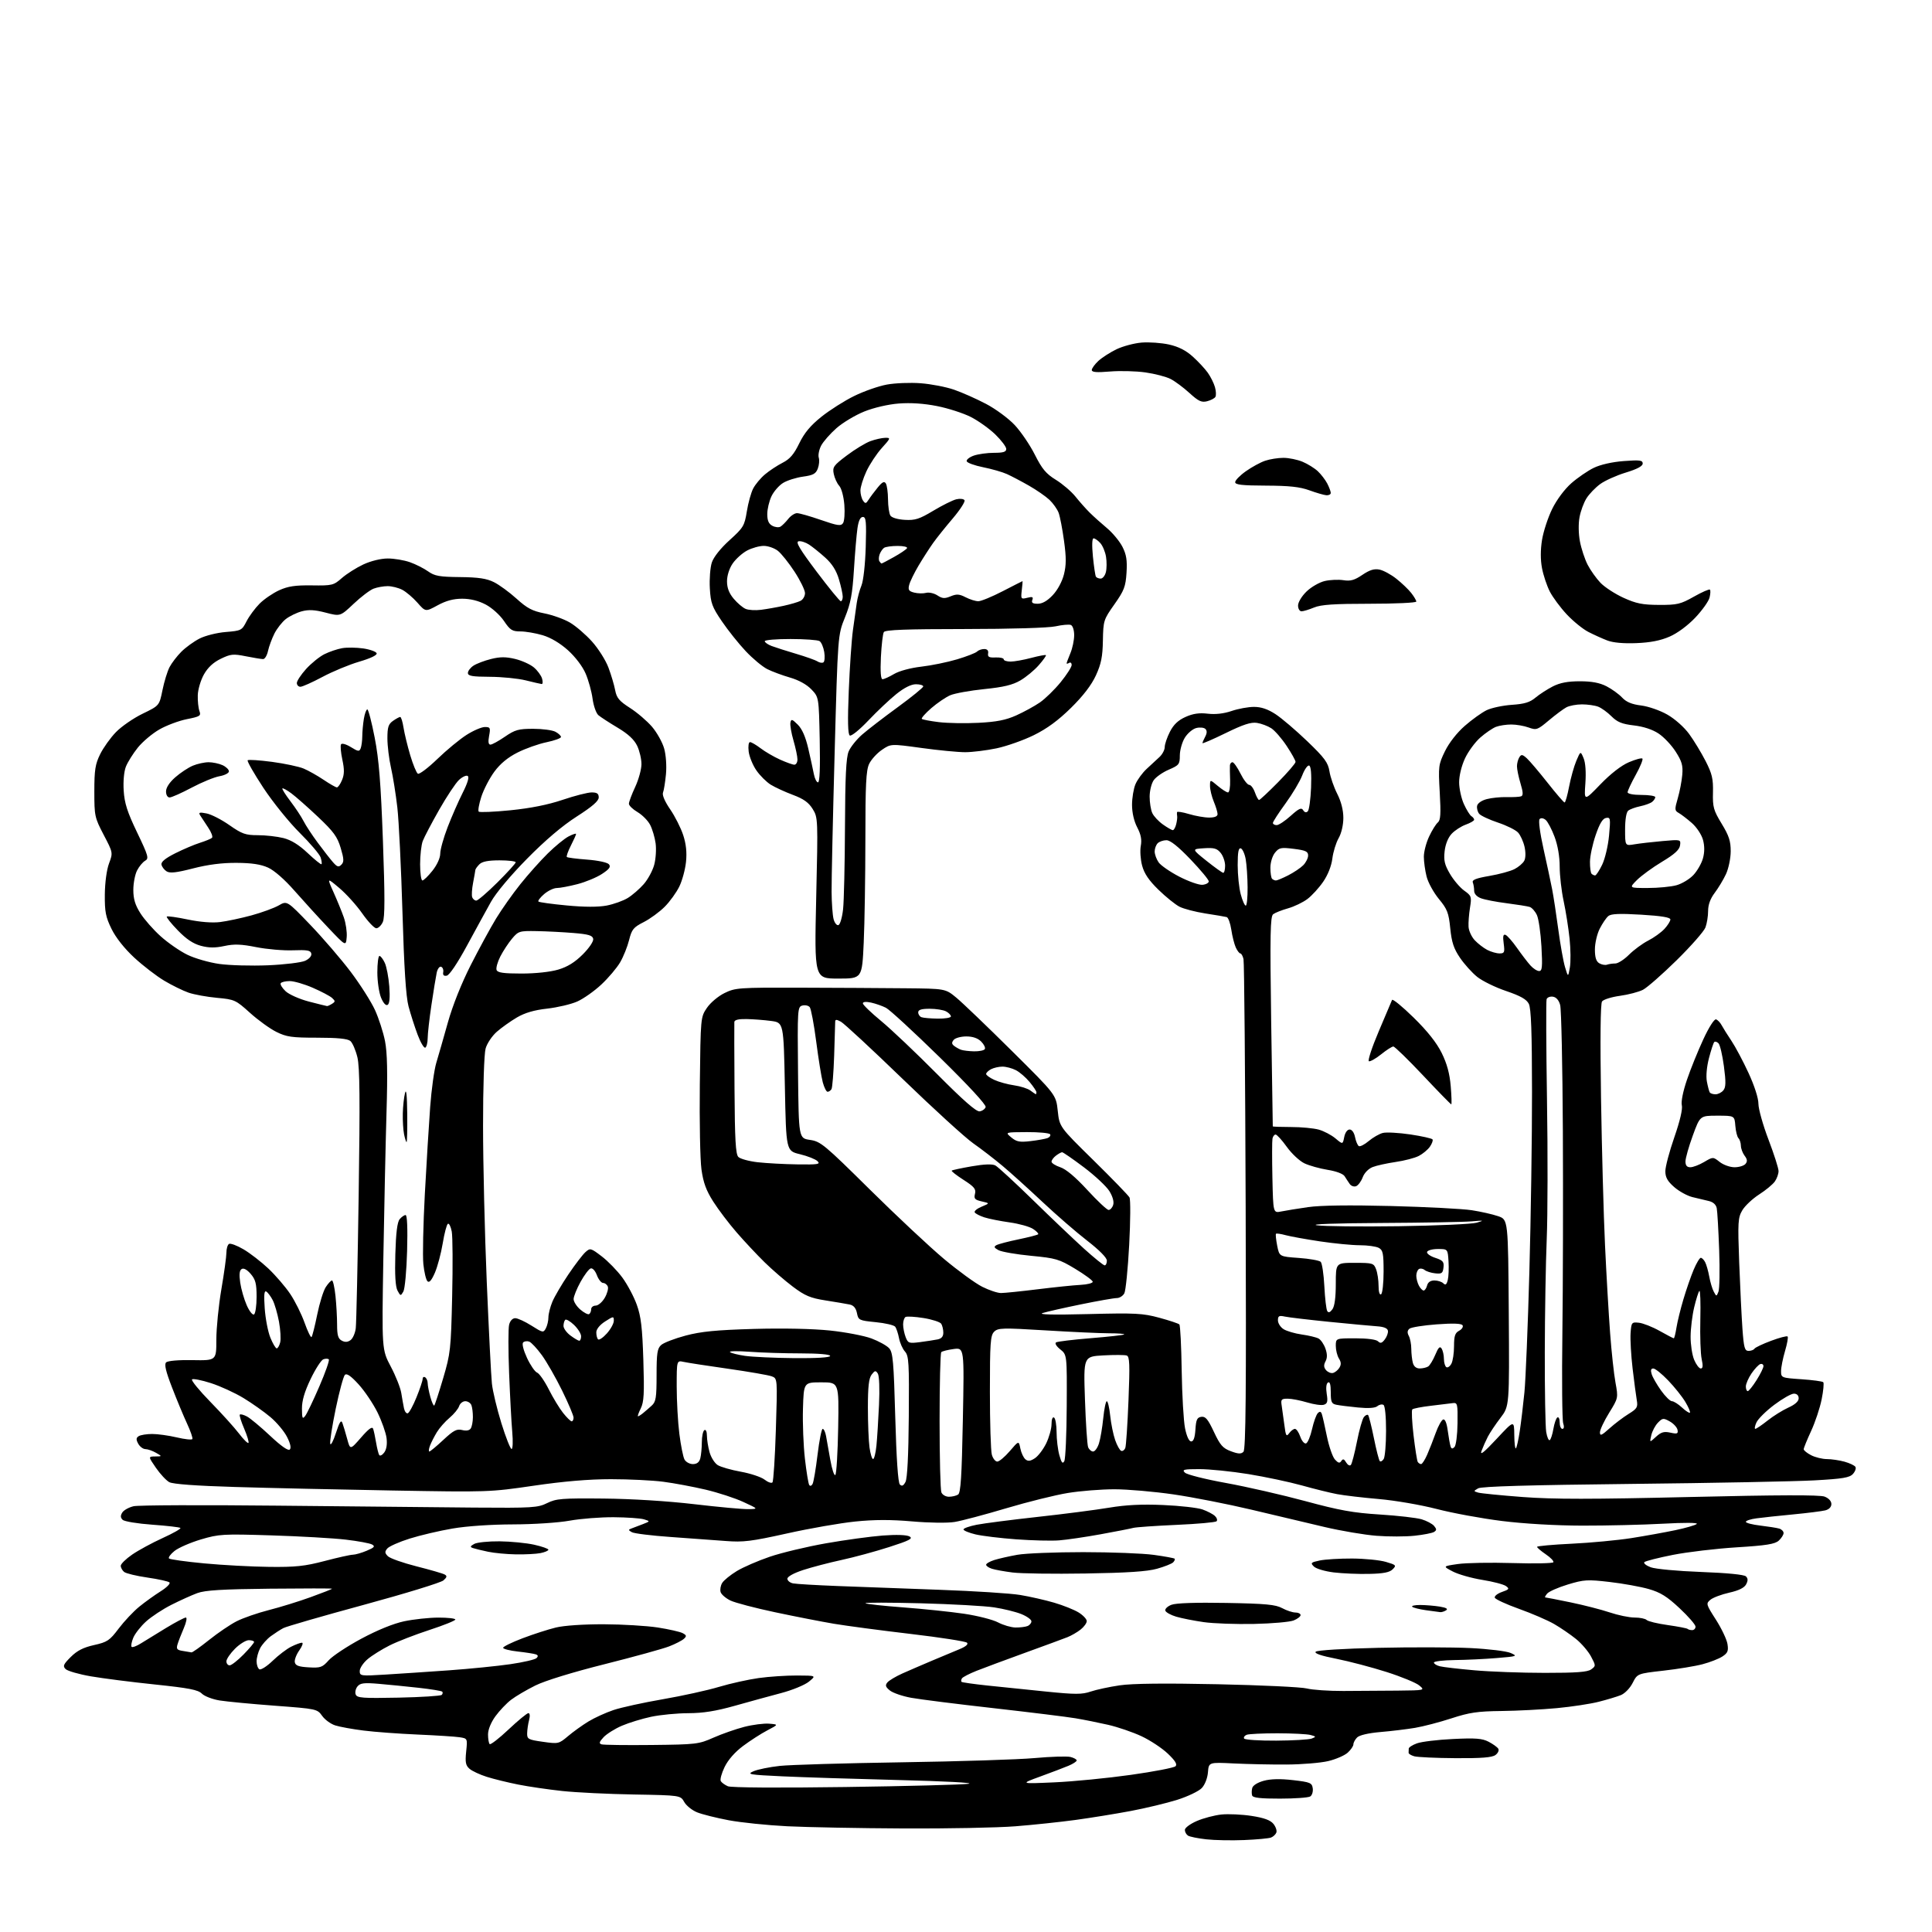 <?xml version="1.0" encoding="UTF-8" standalone="no"?>
<svg 
  version="1.1" 
  xmlns="http://www.w3.org/2000/svg" 
  xmlns:xlink="http://www.w3.org/1999/xlink" 
  xmlns:svg="http://www.w3.org/2000/svg"
  xmlns:rdf="http://www.w3.org/1999/02/22-rdf-syntax-ns#"
  xmlns:cc="http://creativecommons.org/ns#"
  xmlns:dc="http://purl.org/dc/elements/1.1/"
  viewBox="0 0 768 768"
  width="768"
  height="768"
>
<style>svg {background-color: white; }</style>"
<path stroke="none" fill="black" fill-rule="evenodd" d="M494.57,731.45C489.58,731.66 482.80,731.53 479.50,731.16C476.20,730.79 472.94,730.13 472.25,729.69C471.56,729.24 471.00,728.22 471.00,727.41C471.00,726.59 473.14,725.01 475.75,723.88C478.36,722.75 482.76,721.59 485.51,721.30C488.27,721.01 493.67,721.26 497.51,721.85C502.49,722.62 504.99,723.53 506.20,725.01C507.13,726.16 507.66,727.72 507.37,728.47C507.08,729.23 506.12,730.12 505.24,730.46C504.36,730.80 499.55,731.25 494.57,731.45zM359.10,726.84C341.72,726.76 320.98,726.36 313.00,725.97C305.02,725.57 294.51,724.49 289.64,723.57C284.76,722.65 279.14,721.24 277.14,720.44C275.14,719.64 272.82,717.79 272.00,716.33C270.50,713.67 270.50,713.67 252.00,713.34C241.82,713.17 229.00,712.54 223.50,711.95C218.00,711.36 210.12,710.21 206.00,709.39C201.88,708.57 196.25,707.19 193.50,706.32C190.75,705.45 187.66,704.01 186.64,703.12C185.11,701.79 184.87,700.55 185.31,696.28C185.85,691.06 185.85,691.06 182.67,690.58C180.93,690.31 173.43,689.83 166.00,689.51C158.57,689.19 148.90,688.48 144.50,687.92C140.10,687.37 135.05,686.45 133.27,685.88C131.49,685.32 129.14,683.61 128.06,682.08C126.10,679.34 125.89,679.29 109.29,678.05C100.06,677.36 90.17,676.42 87.31,675.96C84.46,675.50 81.28,674.28 80.24,673.24C78.72,671.72 75.14,671.03 61.57,669.61C52.33,668.65 40.89,667.19 36.14,666.37C31.39,665.55 26.87,664.25 26.09,663.49C24.89,662.31 25.18,661.62 28.12,658.68C30.64,656.16 33.12,654.89 37.38,653.94C42.66,652.76 43.59,652.14 47.18,647.37C49.37,644.48 53.03,640.58 55.33,638.71C57.62,636.84 61.46,634.08 63.86,632.57C66.27,631.06 67.84,629.47 67.36,629.04C66.89,628.60 62.94,627.73 58.58,627.10C54.22,626.47 50.06,625.46 49.33,624.86C48.60,624.25 48.00,623.16 48.00,622.43C48.00,621.69 50.04,619.69 52.54,617.97C55.03,616.26 60.49,613.29 64.67,611.39C68.85,609.49 72.02,607.69 71.72,607.39C71.43,607.09 66.40,606.51 60.56,606.09C54.67,605.67 49.40,604.80 48.74,604.14C47.87,603.27 47.84,602.48 48.62,601.24C49.21,600.31 51.22,599.19 53.10,598.75C54.97,598.31 80.58,598.21 110.00,598.52C139.43,598.83 174.75,599.18 188.50,599.29C211.64,599.47 213.80,599.34 217.50,597.50C221.10,595.72 223.35,595.54 240.00,595.70C251.14,595.81 265.46,596.70 276.00,597.94C285.62,599.07 295.30,599.96 297.50,599.91C301.50,599.83 301.50,599.83 295.50,597.06C292.20,595.53 285.45,593.33 280.50,592.16C275.55,591.00 267.98,589.58 263.68,589.02C259.38,588.46 250.01,588.00 242.86,588.00C234.10,588.00 224.11,588.84 212.18,590.59C194.73,593.15 193.99,593.17 156.00,592.50C134.82,592.13 106.70,591.50 93.50,591.10C77.91,590.64 68.72,589.96 67.29,589.18C66.07,588.51 63.69,585.95 61.99,583.49C58.90,579.00 58.90,579.00 61.70,578.96C64.50,578.93 64.50,578.93 62.00,577.50C60.62,576.71 58.73,576.05 57.79,576.04C56.84,576.02 55.56,575.04 54.93,573.87C54.04,572.21 54.09,571.56 55.15,570.89C55.89,570.42 58.30,570.03 60.50,570.03C62.70,570.03 67.10,570.64 70.27,571.39C73.44,572.14 76.23,572.44 76.47,572.05C76.70,571.67 75.76,568.92 74.37,565.93C72.98,562.94 70.29,556.48 68.40,551.58C65.91,545.16 65.25,542.35 66.03,541.58C66.68,540.93 70.92,540.57 76.56,540.67C86.00,540.84 86.00,540.84 86.00,532.52C86.00,527.94 86.90,518.93 88.00,512.50C89.10,506.07 90.00,499.52 90.00,497.96C90.00,496.40 90.46,494.83 91.03,494.48C91.60,494.13 94.18,495.09 96.78,496.61C99.38,498.13 103.83,501.58 106.69,504.27C109.54,506.97 113.44,511.50 115.35,514.34C117.27,517.18 119.83,522.32 121.06,525.77C122.28,529.22 123.54,531.80 123.84,531.49C124.15,531.18 125.16,527.18 126.09,522.60C127.02,518.02 128.55,513.09 129.50,511.64C130.45,510.19 131.56,509.00 131.97,509.00C132.38,509.00 133.00,511.77 133.36,515.15C133.71,518.53 134.00,523.69 134.00,526.61C134.00,530.77 134.40,532.15 135.86,532.93C137.16,533.62 138.22,533.55 139.36,532.71C140.26,532.05 141.19,529.92 141.42,528.00C141.66,526.08 142.18,502.22 142.58,474.98C143.14,436.86 143.02,424.27 142.07,420.28C141.38,417.43 140.12,414.51 139.26,413.80C138.17,412.90 134.14,412.50 126.10,412.50C115.98,412.50 113.90,412.20 109.85,410.19C107.29,408.92 102.57,405.50 99.35,402.60C93.71,397.50 93.24,397.29 86.24,396.65C82.25,396.28 77.18,395.36 74.97,394.60C72.77,393.84 68.42,391.71 65.31,389.86C62.20,388.01 56.83,383.87 53.36,380.67C49.43,377.02 46.04,372.73 44.33,369.25C42.01,364.50 41.61,362.45 41.67,355.58C41.72,350.83 42.40,345.74 43.34,343.23C44.93,338.96 44.93,338.96 41.21,331.85C37.64,325.01 37.50,324.35 37.50,314.62C37.50,306.07 37.86,303.77 39.81,299.81C41.08,297.23 43.91,293.27 46.10,291.02C48.28,288.77 53.05,285.48 56.70,283.71C63.33,280.50 63.33,280.50 64.58,274.37C65.26,271.00 66.53,266.88 67.38,265.22C68.24,263.57 70.36,260.80 72.09,259.07C73.82,257.34 77.08,254.98 79.34,253.83C81.62,252.67 86.26,251.51 89.77,251.23C95.89,250.73 96.17,250.59 98.01,246.97C99.06,244.92 101.40,241.76 103.20,239.95C105.00,238.15 108.51,235.76 110.99,234.63C114.49,233.04 117.39,232.61 123.97,232.70C132.06,232.82 132.60,232.68 135.90,229.78C137.81,228.11 141.65,225.68 144.43,224.38C147.44,222.98 151.38,222.02 154.12,222.01C156.67,222.00 160.63,222.67 162.94,223.48C165.25,224.29 168.50,225.94 170.18,227.13C172.77,228.98 174.68,229.32 182.87,229.40C190.19,229.48 193.42,229.96 196.34,231.41C198.45,232.46 202.50,235.42 205.34,237.99C209.53,241.79 211.61,242.89 216.41,243.83C219.66,244.47 224.22,246.11 226.54,247.47C228.87,248.83 232.82,252.23 235.33,255.02C237.84,257.81 240.78,262.47 241.87,265.38C242.96,268.29 244.16,272.34 244.54,274.38C245.12,277.44 246.15,278.67 250.42,281.41C253.28,283.23 257.22,286.61 259.19,288.90C261.15,291.20 263.33,295.10 264.02,297.57C264.74,300.15 265.04,304.47 264.73,307.77C264.43,310.92 263.90,314.21 263.55,315.08C263.17,316.04 264.29,318.65 266.41,321.73C268.32,324.51 270.65,329.12 271.58,331.96C272.74,335.51 273.09,338.82 272.70,342.60C272.39,345.62 271.20,350.03 270.05,352.39C268.90,354.76 266.29,358.39 264.23,360.45C262.18,362.51 258.42,365.26 255.88,366.55C251.79,368.63 251.13,369.44 250.07,373.70C249.41,376.34 247.81,380.32 246.52,382.53C245.23,384.75 241.87,388.72 239.05,391.36C236.24,393.99 231.92,397.03 229.46,398.12C227.00,399.21 221.63,400.47 217.53,400.94C212.36,401.51 208.66,402.60 205.49,404.45C202.98,405.93 199.37,408.49 197.48,410.15C195.58,411.82 193.59,414.80 193.03,416.83C192.45,418.91 192.01,432.22 192.02,447.50C192.02,462.35 192.68,490.25 193.49,509.50C194.30,528.75 195.22,546.98 195.54,550.00C195.86,553.02 197.56,560.11 199.31,565.75C201.06,571.39 202.89,576.00 203.36,576.00C203.84,576.00 203.96,572.96 203.63,569.25C203.30,565.54 202.74,555.01 202.38,545.86C202.02,536.70 202.02,528.04 202.38,526.61C202.78,525.02 203.73,524.00 204.82,524.00C205.81,524.00 208.71,525.34 211.29,526.97C215.75,529.80 216.01,529.85 216.98,528.03C217.54,526.99 218.00,525.03 218.00,523.69C218.00,522.34 218.71,519.54 219.58,517.45C220.46,515.37 223.33,510.47 225.96,506.58C228.59,502.69 231.63,498.71 232.72,497.74C234.61,496.04 234.85,496.10 239.22,499.44C241.72,501.35 245.41,505.15 247.41,507.88C249.41,510.61 251.99,515.46 253.14,518.67C254.81,523.33 255.33,527.74 255.74,540.64C256.16,553.97 255.98,557.33 254.70,559.89C253.85,561.60 253.36,563.00 253.62,563.00C253.87,563.00 254.77,562.44 255.61,561.75C256.46,561.06 258.01,559.71 259.07,558.75C260.74,557.24 261.00,555.60 261.00,546.65C261.00,537.91 261.28,536.05 262.82,534.66C263.83,533.75 268.22,532.07 272.57,530.91C278.75,529.28 284.71,528.70 299.61,528.27C311.26,527.94 323.09,528.19 329.92,528.90C336.09,529.55 343.52,530.97 346.43,532.06C349.34,533.15 352.50,534.90 353.45,535.95C354.95,537.60 355.27,541.26 355.88,563.42C356.34,579.93 356.99,589.39 357.70,590.10C358.52,590.92 359.11,590.65 359.94,589.11C360.67,587.75 361.14,578.55 361.26,563.08C361.43,541.72 361.27,538.96 359.74,537.26C358.80,536.22 357.73,533.82 357.37,531.93C357.01,530.05 356.32,527.99 355.84,527.38C355.36,526.76 351.88,525.95 348.10,525.58C341.51,524.93 341.21,524.78 340.65,521.98C340.25,519.99 339.33,518.90 337.78,518.57C336.53,518.31 332.23,517.58 328.22,516.95C322.12,515.99 320.02,515.11 315.17,511.47C312.00,509.08 306.95,504.72 303.95,501.78C300.95,498.84 295.97,493.53 292.88,489.97C289.78,486.41 285.58,480.87 283.53,477.65C280.71,473.22 279.57,470.11 278.84,464.85C278.31,461.02 278.02,445.85 278.19,431.12C278.50,404.45 278.51,404.33 281.00,400.66C282.39,398.60 285.49,395.99 288.00,394.76C292.30,392.65 293.64,392.55 318.00,392.62C332.02,392.66 350.77,392.76 359.66,392.85C375.81,393.00 375.81,393.00 380.16,396.59C382.54,398.56 392.44,408.04 402.14,417.67C419.78,435.16 419.78,435.16 420.47,441.56C421.15,447.95 421.15,447.95 434.67,461.23C442.10,468.53 448.54,475.18 448.99,476.00C449.43,476.82 449.38,485.31 448.87,494.86C448.36,504.42 447.49,513.08 446.94,514.11C446.38,515.15 445.03,516.00 443.94,516.00C442.84,516.00 436.44,517.12 429.72,518.50C423.00,519.87 416.15,521.42 414.50,521.94C412.50,522.58 418.53,522.72 432.50,522.37C451.36,521.89 454.25,522.04 460.82,523.82C464.85,524.91 468.44,526.11 468.81,526.48C469.18,526.85 469.60,535.10 469.74,544.83C469.89,554.55 470.49,564.86 471.07,567.75C471.74,571.02 472.66,573.00 473.52,573.00C474.45,573.00 474.99,571.46 475.20,568.25C475.45,564.34 475.86,563.45 477.55,563.21C479.20,562.97 480.19,564.16 482.55,569.20C485.04,574.50 486.09,575.70 489.30,576.89C492.25,577.99 493.36,578.04 494.29,577.11C495.22,576.18 495.42,553.58 495.17,479.70C494.99,426.79 494.61,382.49 494.31,381.25C494.02,380.01 493.45,379.00 493.05,379.00C492.65,379.00 491.84,377.93 491.24,376.63C490.65,375.33 489.84,372.14 489.46,369.55C489.07,366.96 488.24,364.71 487.62,364.55C487.01,364.38 483.21,363.74 479.18,363.12C475.16,362.49 470.50,361.28 468.83,360.41C467.16,359.55 463.41,356.52 460.49,353.67C456.69,349.97 454.85,347.25 454.01,344.09C453.36,341.67 453.13,338.14 453.48,336.26C453.94,333.79 453.55,331.74 452.06,328.89C450.78,326.44 450.00,323.04 450.00,319.94C450.00,317.19 450.62,313.49 451.37,311.72C452.13,309.95 454.11,307.23 455.79,305.67C457.46,304.11 459.77,301.97 460.92,300.92C462.06,299.86 463.00,298.08 463.00,296.96C463.00,295.84 463.93,293.10 465.06,290.89C466.52,288.03 468.33,286.31 471.26,285.00C474.24,283.66 476.72,283.30 480.10,283.70C483.16,284.06 486.47,283.69 489.58,282.63C492.21,281.73 496.21,281.00 498.48,281.00C501.35,281.00 503.97,281.89 507.05,283.90C509.50,285.50 515.17,290.34 519.66,294.65C526.57,301.29 527.92,303.13 528.48,306.61C528.83,308.87 530.22,312.88 531.56,315.53C533.13,318.63 534.00,322.04 534.00,325.11C534.00,327.95 533.24,331.23 532.12,333.19C531.08,335.01 529.96,338.66 529.63,341.30C529.26,344.25 527.85,347.81 525.98,350.52C524.31,352.95 521.50,356.03 519.72,357.37C517.95,358.71 514.48,360.38 512.00,361.08C509.52,361.78 506.88,362.83 506.11,363.41C504.95,364.30 504.82,371.26 505.31,405.99C505.63,428.82 505.92,447.61 505.95,447.75C505.98,447.89 509.26,448.00 513.25,448.01C517.24,448.01 522.17,448.48 524.22,449.04C526.26,449.61 529.25,451.18 530.85,452.52C533.76,454.97 533.76,454.97 534.35,451.99C534.71,450.21 535.58,449.00 536.50,449.00C537.42,449.00 538.29,450.22 538.65,452.02C538.99,453.68 539.66,455.29 540.15,455.59C540.64,455.90 542.42,454.99 544.10,453.57C545.78,452.16 548.30,450.71 549.71,450.36C551.11,450.01 556.03,450.28 560.64,450.96C565.24,451.65 569.21,452.54 569.46,452.94C569.71,453.34 569.23,454.65 568.40,455.84C567.56,457.04 565.58,458.68 564.00,459.50C562.41,460.32 558.28,461.40 554.81,461.90C551.34,462.41 547.22,463.31 545.66,463.92C543.99,464.57 542.36,466.24 541.70,467.98C541.09,469.61 539.90,471.21 539.07,471.53C538.23,471.85 537.09,471.45 536.53,470.64C535.96,469.83 535.05,468.45 534.50,467.56C533.91,466.61 531.16,465.57 527.77,465.03C524.61,464.52 520.46,463.36 518.54,462.45C516.61,461.54 513.45,458.59 511.52,455.89C509.59,453.20 507.59,451.00 507.07,451.00C506.56,451.00 506.00,451.73 505.82,452.63C505.65,453.53 505.64,460.56 505.80,468.25C506.11,482.23 506.11,482.23 509.30,481.58C511.06,481.22 515.88,480.44 520.00,479.85C524.87,479.14 536.45,478.99 553.00,479.41C567.02,479.77 581.44,480.52 585.03,481.08C588.63,481.63 593.35,482.70 595.53,483.45C599.50,484.81 599.50,484.81 599.76,521.88C600.02,558.95 600.02,558.95 596.47,563.61C594.51,566.17 592.25,569.55 591.43,571.13C590.62,572.70 589.50,575.23 588.94,576.74C588.20,578.73 589.88,577.39 594.91,572.00C601.90,564.50 601.90,564.50 601.95,570.42C601.98,573.67 602.27,576.06 602.60,575.73C602.93,575.40 603.63,572.29 604.14,568.82C604.66,565.34 605.49,558.45 605.98,553.50C606.47,548.55 607.36,526.95 607.95,505.50C608.55,484.05 609.02,451.88 609.00,434.00C608.98,410.13 608.64,400.85 607.73,399.04C606.81,397.23 604.45,395.90 598.73,393.95C594.46,392.51 589.29,389.98 587.23,388.34C585.18,386.70 582.09,383.27 580.36,380.72C577.89,377.09 577.06,374.58 576.50,369.03C575.88,362.84 575.32,361.40 571.98,357.36C569.89,354.82 567.68,350.80 567.09,348.43C566.49,346.06 566.00,342.51 566.00,340.55C566.00,338.58 566.94,334.98 568.09,332.54C569.23,330.10 570.80,327.58 571.56,326.95C572.65,326.04 572.81,323.56 572.32,314.97C571.73,304.58 571.82,303.90 574.41,298.59C576.05,295.25 579.17,291.25 582.29,288.53C585.13,286.05 589.03,283.25 590.97,282.31C592.91,281.38 597.42,280.42 601.00,280.18C606.00,279.84 608.16,279.19 610.38,277.32C611.97,275.99 615.07,273.99 617.27,272.86C620.12,271.41 623.20,270.82 628.00,270.82C632.76,270.82 635.87,271.41 638.62,272.81C640.75,273.91 643.55,275.93 644.82,277.30C646.48,279.07 648.65,279.98 652.37,280.44C655.30,280.81 659.87,282.40 662.80,284.07C665.79,285.78 669.49,289.06 671.47,291.78C673.37,294.37 676.30,299.22 678.00,302.53C680.59,307.60 681.06,309.60 680.93,315.03C680.79,320.84 681.15,322.11 684.39,327.44C687.30,332.22 688.00,334.37 687.98,338.44C687.97,341.24 687.12,345.28 686.09,347.50C685.06,349.70 683.04,353.05 681.61,354.94C679.88,357.23 679.00,359.64 679.00,362.13C679.00,364.19 678.52,367.14 677.94,368.68C677.35,370.23 672.21,376.08 666.51,381.69C660.81,387.29 654.78,392.58 653.11,393.45C651.43,394.31 647.30,395.40 643.93,395.86C640.56,396.32 637.37,397.33 636.83,398.10C636.21,398.99 636.06,413.00 636.43,436.50C636.75,456.85 637.46,483.18 638.02,495.00C638.57,506.82 639.49,522.58 640.05,530.00C640.60,537.42 641.56,546.25 642.18,549.61C643.29,555.71 643.29,555.74 639.65,561.63C637.64,564.88 636.00,568.37 636.00,569.39C636.00,570.91 636.66,570.64 639.75,567.85C641.81,565.99 645.23,563.40 647.34,562.09C650.77,559.98 651.13,559.38 650.65,556.61C650.35,554.90 649.60,549.21 648.98,543.97C648.37,538.73 648.01,532.43 648.18,529.97C648.49,525.66 648.61,525.51 651.50,525.81C653.15,525.99 656.86,527.45 659.73,529.06C662.61,530.68 665.14,532.00 665.36,532.00C665.57,532.00 666.05,530.09 666.42,527.75C666.79,525.41 668.03,520.35 669.18,516.50C670.32,512.65 672.15,507.36 673.25,504.75C674.35,502.14 675.63,500.00 676.09,500.00C676.55,500.00 677.34,500.79 677.83,501.75C678.33,502.71 679.06,505.29 679.46,507.48C679.85,509.67 680.66,512.36 681.25,513.46C682.31,515.44 682.32,515.44 683.11,513.48C683.55,512.39 683.68,504.98 683.40,497.00C683.11,489.02 682.68,481.49 682.43,480.27C682.13,478.83 680.99,477.81 679.23,477.41C677.73,477.08 674.81,476.38 672.74,475.86C670.67,475.34 667.40,473.54 665.49,471.85C662.86,469.55 662.00,468.00 662.00,465.57C662.00,463.80 663.61,457.72 665.58,452.05C667.81,445.62 668.93,440.86 668.55,439.36C668.20,437.94 669.03,433.82 670.59,429.23C672.03,424.98 674.96,417.75 677.09,413.16C679.34,408.29 681.46,404.99 682.16,405.22C682.82,405.44 683.82,406.49 684.39,407.56C684.96,408.63 686.71,411.42 688.28,413.76C689.85,416.10 692.91,421.85 695.07,426.53C697.42,431.62 699.00,436.53 699.00,438.77C699.00,440.82 700.80,447.23 703.00,453.00C705.20,458.77 707.00,464.41 707.00,465.52C707.00,466.64 706.34,468.50 705.53,469.65C704.72,470.81 701.91,473.13 699.28,474.82C696.65,476.51 693.64,479.34 692.60,481.10C690.86,484.05 690.76,485.73 691.36,501.91C691.72,511.58 692.31,523.44 692.65,528.25C693.20,535.77 693.54,537.00 695.08,537.00C696.07,537.00 697.12,536.61 697.42,536.13C697.72,535.65 700.68,534.24 704.01,533.00C707.34,531.75 710.31,530.97 710.60,531.27C710.90,531.56 710.43,534.18 709.57,537.08C708.71,539.99 708.00,543.57 708.00,545.04C708.00,547.67 708.12,547.72 716.08,548.27C720.52,548.57 724.43,549.10 724.77,549.44C725.11,549.78 724.82,552.86 724.13,556.28C723.45,559.70 721.56,565.36 719.94,568.86C718.32,572.36 717.00,575.61 717.00,576.09C717.00,576.56 718.33,577.64 719.95,578.47C721.57,579.31 724.39,580.00 726.20,580.01C728.02,580.01 731.17,580.48 733.21,581.04C735.26,581.61 737.21,582.54 737.56,583.10C737.91,583.66 737.47,584.93 736.57,585.92C735.24,587.39 732.52,587.85 721.23,588.47C713.68,588.89 680.95,589.53 648.50,589.88C607.86,590.32 588.90,590.87 587.59,591.64C585.70,592.74 585.70,592.77 587.59,593.33C588.64,593.64 596.61,594.43 605.31,595.09C617.56,596.01 632.51,596.01 671.84,595.08C706.92,594.25 723.40,594.20 725.28,594.92C726.93,595.55 728.00,596.70 728.00,597.87C728.00,599.07 727.08,600.01 725.56,600.40C724.21,600.73 718.47,601.46 712.81,602.00C707.14,602.54 700.59,603.24 698.25,603.56C695.91,603.87 694.00,604.49 694.00,604.95C694.00,605.40 696.59,606.07 699.75,606.44C702.91,606.82 706.29,607.35 707.25,607.63C708.21,607.91 709.00,608.71 709.00,609.41C709.00,610.12 708.13,611.47 707.08,612.43C705.55,613.81 702.11,614.36 690.33,615.09C682.17,615.60 670.77,616.95 665.00,618.09C659.23,619.23 654.13,620.53 653.67,620.96C653.22,621.40 654.35,622.32 656.17,623.01C658.04,623.71 666.84,624.53 676.20,624.88C686.59,625.27 693.33,625.93 694.04,626.64C694.88,627.48 694.89,628.34 694.10,629.82C693.37,631.19 691.16,632.27 687.39,633.11C684.29,633.81 680.92,635.08 679.90,635.94C678.10,637.44 678.18,637.73 682.09,643.83C684.32,647.31 686.39,651.66 686.69,653.48C687.14,656.26 686.81,657.08 684.68,658.48C683.27,659.40 679.73,660.78 676.81,661.55C673.89,662.33 666.86,663.48 661.20,664.12C650.89,665.29 650.89,665.29 649.00,669.00C647.93,671.10 645.89,673.20 644.30,673.84C642.76,674.46 638.81,675.65 635.53,676.48C632.25,677.32 624.76,678.46 618.89,679.01C613.02,679.56 603.10,680.08 596.86,680.15C587.37,680.26 584.10,680.74 577.00,683.06C572.33,684.59 565.80,686.29 562.50,686.85C559.20,687.40 553.01,688.15 548.73,688.51C543.97,688.92 540.40,689.75 539.48,690.66C538.67,691.47 538.00,692.71 538.00,693.40C538.00,694.09 536.99,695.57 535.75,696.70C534.51,697.83 531.02,699.34 528.00,700.06C524.98,700.78 517.55,701.39 511.50,701.43C505.45,701.47 496.00,701.27 490.50,701.00C480.50,700.50 480.50,700.50 480.18,704.50C479.99,706.84 478.98,709.44 477.74,710.77C476.57,712.01 472.18,714.12 467.98,715.45C463.78,716.77 455.43,718.78 449.42,719.91C443.41,721.04 433.55,722.63 427.50,723.46C421.45,724.28 410.70,725.42 403.60,725.98C396.51,726.54 376.49,726.93 359.10,726.84zM508.83,714.98C501.18,715.00 498.05,714.65 497.75,713.75C497.51,713.06 497.53,711.72 497.78,710.76C498.04,709.73 499.92,708.56 502.36,707.89C505.15,707.13 508.95,707.05 514.00,707.63C520.85,708.42 521.53,708.71 521.84,710.89C522.02,712.20 521.57,713.66 520.84,714.12C520.10,714.59 514.70,714.98 508.83,714.98zM336.00,710.37C360.48,710.03 382.52,709.45 385.00,709.08C387.56,708.69 375.67,708.05 357.50,707.60C339.90,707.16 318.98,706.49 311.00,706.12C297.80,705.50 296.77,705.32 299.50,704.11C301.15,703.38 305.88,702.42 310.00,701.97C314.12,701.53 335.95,700.88 358.50,700.54C381.05,700.20 404.80,699.45 411.28,698.86C417.75,698.28 424.17,698.08 425.53,698.42C426.89,698.76 428.00,699.38 428.00,699.80C428.00,700.22 426.54,701.17 424.75,701.92C422.96,702.67 417.90,704.60 413.50,706.20C405.50,709.12 405.50,709.12 419.14,708.51C426.65,708.18 440.31,706.84 449.50,705.54C458.69,704.25 466.70,702.70 467.29,702.11C468.06,701.34 467.17,699.90 464.21,697.08C461.92,694.90 457.22,691.80 453.77,690.18C450.32,688.57 444.35,686.52 440.50,685.64C436.65,684.76 430.80,683.59 427.50,683.04C424.20,682.48 409.57,680.68 395.00,679.03C380.43,677.39 365.67,675.53 362.21,674.90C358.75,674.27 354.94,672.96 353.74,671.99C352.01,670.59 351.81,669.94 352.75,668.80C353.40,668.01 356.09,666.41 358.72,665.23C361.35,664.06 366.65,661.77 370.50,660.14C374.35,658.52 379.27,656.46 381.43,655.57C383.93,654.54 385.01,653.61 384.40,653.00C383.87,652.47 373.78,650.90 361.97,649.51C350.16,648.12 336.45,646.30 331.50,645.47C326.55,644.63 316.03,642.58 308.13,640.90C300.23,639.23 292.25,637.13 290.39,636.25C288.54,635.36 286.77,633.85 286.46,632.88C286.16,631.92 286.44,630.27 287.10,629.22C287.75,628.17 290.36,626.06 292.89,624.52C295.43,622.98 301.32,620.42 306.00,618.83C310.68,617.23 320.70,614.84 328.28,613.50C335.87,612.16 346.04,610.77 350.89,610.40C356.34,609.99 360.40,610.13 361.54,610.76C363.04,611.60 361.60,612.36 353.44,614.98C347.97,616.74 339.45,619.05 334.50,620.12C329.55,621.19 322.69,622.99 319.25,624.11C315.54,625.33 313.00,626.73 313.00,627.56C313.00,628.33 314.01,629.17 315.25,629.42C316.49,629.67 324.48,630.14 333.00,630.47C341.52,630.80 359.75,631.48 373.51,631.97C387.26,632.46 401.66,633.38 405.51,634.02C409.35,634.66 415.43,636.03 419.00,637.08C422.57,638.12 426.96,639.87 428.75,640.97C430.54,642.07 432.00,643.62 432.00,644.41C432.00,645.21 430.89,646.73 429.54,647.79C428.19,648.85 425.83,650.22 424.29,650.82C422.76,651.43 415.20,654.21 407.50,657.00C399.80,659.79 391.13,663.02 388.23,664.16C385.34,665.31 382.70,666.67 382.38,667.19C382.06,667.71 381.99,668.32 382.22,668.56C382.45,668.79 387.11,669.45 392.57,670.03C398.03,670.61 408.57,671.69 416.00,672.44C427.45,673.60 430.12,673.60 433.57,672.42C435.80,671.67 440.98,670.55 445.07,669.95C450.04,669.21 462.94,669.07 484.00,669.51C501.32,669.88 517.30,670.63 519.50,671.20C521.70,671.76 528.23,672.21 534.00,672.19C539.77,672.17 549.45,672.11 555.50,672.05C566.50,671.93 566.50,671.93 564.17,669.99C562.89,668.92 557.04,666.51 551.17,664.64C545.30,662.77 536.34,660.41 531.26,659.40C525.11,658.19 522.36,657.24 523.02,656.58C523.60,656.00 534.06,655.35 547.76,655.04C560.82,654.74 577.35,654.78 584.50,655.13C591.65,655.48 598.85,656.35 600.50,657.08C603.37,658.34 603.13,658.43 595.00,659.10C590.33,659.49 582.79,659.85 578.25,659.90C573.71,659.96 570.00,660.40 570.00,660.89C570.00,661.38 571.06,662.05 572.36,662.37C573.65,662.70 579.84,663.42 586.11,663.97C592.37,664.53 604.95,664.99 614.06,664.99C626.65,665.00 631.07,664.67 632.52,663.61C634.40,662.24 634.40,662.15 632.46,658.49C631.38,656.45 628.70,653.32 626.50,651.53C624.30,649.75 620.37,647.06 617.77,645.56C615.16,644.06 608.88,641.35 603.81,639.54C598.73,637.72 594.41,635.73 594.20,635.10C593.99,634.47 595.28,633.45 597.06,632.83C599.92,631.83 600.11,631.55 598.65,630.49C597.74,629.82 593.51,628.71 589.25,628.03C584.99,627.34 579.70,625.84 577.50,624.69C573.50,622.60 573.50,622.60 579.50,621.73C582.80,621.25 592.59,621.08 601.25,621.34C609.91,621.60 617.22,621.46 617.48,621.02C617.75,620.59 616.41,619.17 614.49,617.87C612.58,616.57 611.01,615.23 611.01,614.90C611.00,614.57 617.19,614.01 624.75,613.65C632.31,613.29 643.00,612.28 648.50,611.42C654.00,610.55 661.88,609.13 666.00,608.26C670.12,607.40 673.95,606.29 674.50,605.79C675.09,605.26 669.61,605.22 661.00,605.70C653.02,606.14 638.62,606.48 629.00,606.46C618.39,606.44 605.80,605.71 597.00,604.61C589.02,603.62 577.36,601.47 571.08,599.84C564.79,598.21 554.44,596.43 548.08,595.89C541.71,595.34 534.25,594.46 531.50,593.94C528.75,593.42 522.45,591.87 517.50,590.48C512.55,589.10 502.99,587.08 496.27,585.98C489.54,584.89 480.78,584.00 476.80,584.00C470.55,584.00 469.77,584.19 471.04,585.41C471.84,586.19 479.20,588.04 487.40,589.52C495.59,591.01 509.76,594.25 518.90,596.72C532.43,600.39 537.90,601.38 548.50,602.04C555.65,602.49 563.14,603.35 565.14,603.95C567.14,604.55 569.37,605.74 570.08,606.59C571.14,607.87 571.13,608.30 570.04,608.98C569.31,609.43 565.82,610.11 562.30,610.48C558.78,610.86 551.98,610.87 547.20,610.50C542.41,610.13 533.10,608.55 526.50,607.00C519.90,605.45 506.85,602.36 497.50,600.13C488.15,597.91 474.20,595.17 466.50,594.05C458.80,592.93 448.23,592.01 443.00,592.01C437.77,592.01 429.45,592.67 424.50,593.48C419.55,594.28 408.52,597.02 400.00,599.56C391.48,602.10 382.25,604.55 379.50,605.00C376.65,605.47 369.37,605.37 362.58,604.78C354.15,604.04 347.52,604.06 339.96,604.83C334.08,605.43 321.90,607.55 312.89,609.56C298.64,612.72 295.45,613.12 288.50,612.57C284.10,612.23 274.28,611.51 266.67,610.98C259.07,610.45 252.09,609.59 251.17,609.07C249.74,608.27 249.71,608.06 251.00,607.60C251.82,607.30 253.85,606.53 255.50,605.89C258.50,604.72 258.50,604.72 256.00,603.96C254.62,603.54 249.22,603.16 244.00,603.12C238.78,603.08 230.90,603.69 226.50,604.48C222.01,605.30 212.11,605.95 203.93,605.97C195.28,605.99 185.52,606.65 179.93,607.61C174.74,608.49 167.07,610.29 162.87,611.61C158.67,612.93 154.66,614.71 153.95,615.56C152.90,616.82 152.94,617.37 154.19,618.62C155.03,619.46 160.15,621.27 165.58,622.65C171.01,624.02 176.04,625.48 176.76,625.89C177.79,626.46 177.69,626.97 176.29,628.22C175.30,629.11 161.06,633.48 144.64,637.94C128.22,642.40 113.82,646.56 112.64,647.19C111.46,647.81 109.22,649.26 107.65,650.41C106.09,651.56 104.17,653.72 103.40,655.20C102.63,656.69 102.00,659.02 102.00,660.39C102.00,661.76 102.49,663.19 103.09,663.56C103.69,663.93 106.06,662.43 108.34,660.23C110.63,658.02 113.94,655.49 115.70,654.61C117.46,653.72 119.40,653.00 120.02,653.00C120.63,653.00 120.17,654.35 119.00,656.01C117.82,657.66 117.00,659.80 117.19,660.76C117.44,662.10 118.71,662.57 122.71,662.80C127.43,663.07 128.14,662.82 130.67,659.98C132.20,658.27 138.04,654.41 143.65,651.40C150.04,647.97 156.39,645.39 160.67,644.48C164.43,643.69 170.54,643.03 174.25,643.02C177.96,643.01 181.00,643.35 181.00,643.79C181.00,644.22 176.39,646.08 170.75,647.92C165.11,649.76 157.98,652.52 154.90,654.07C151.82,655.61 147.88,658.07 146.15,659.53C144.42,660.99 143.00,663.11 143.00,664.24C143.00,666.23 143.36,666.28 153.25,665.67C158.89,665.33 170.25,664.56 178.50,663.98C186.75,663.39 197.71,662.29 202.86,661.54C208.01,660.79 212.70,659.70 213.28,659.12C214.02,658.38 213.91,657.93 212.92,657.61C212.14,657.35 208.91,656.85 205.75,656.50C202.59,656.15 200.00,655.48 200.00,655.02C200.00,654.55 203.49,652.85 207.75,651.23C212.01,649.61 217.97,647.69 221.00,646.96C224.25,646.17 232.02,645.65 240.00,645.67C247.43,645.70 257.10,646.28 261.50,646.96C265.90,647.65 270.34,648.65 271.37,649.20C272.93,650.03 273.01,650.40 271.87,651.45C271.11,652.14 268.48,653.50 266.00,654.46C263.52,655.43 251.98,658.61 240.34,661.54C227.59,664.74 216.65,668.11 212.84,670.00C209.35,671.73 205.01,674.28 203.18,675.68C201.36,677.07 198.54,680.03 196.93,682.25C195.15,684.71 194.00,687.55 194.00,689.48C194.00,691.23 194.29,692.96 194.65,693.31C195.00,693.67 198.39,691.05 202.17,687.48C205.95,683.92 209.49,681.00 210.04,681.00C210.64,681.00 210.75,682.10 210.32,683.75C209.92,685.26 209.58,687.62 209.55,689.00C209.50,691.31 209.97,691.57 215.79,692.39C221.94,693.27 222.15,693.22 225.79,690.15C227.83,688.42 231.48,685.80 233.90,684.32C236.33,682.84 240.83,680.79 243.90,679.76C246.98,678.73 255.80,676.80 263.50,675.47C271.20,674.14 281.23,671.94 285.78,670.57C290.33,669.21 297.45,667.63 301.60,667.05C305.75,666.47 312.60,666.02 316.82,666.04C324.50,666.07 324.50,666.07 321.55,668.48C319.94,669.80 314.99,671.84 310.55,673.01C306.12,674.18 297.82,676.46 292.11,678.07C284.55,680.20 279.50,681.00 273.61,681.02C269.15,681.03 262.51,681.67 258.86,682.44C255.21,683.22 249.97,684.82 247.21,686.01C244.45,687.19 241.19,689.24 239.95,690.55C238.22,692.40 238.02,693.05 239.10,693.40C239.87,693.65 248.82,693.77 259.00,693.66C276.75,693.47 277.75,693.35 283.62,690.74C286.99,689.25 292.50,687.32 295.88,686.45C299.25,685.59 303.70,685.02 305.76,685.19C309.50,685.50 309.50,685.50 305.00,687.86C302.52,689.16 298.19,691.95 295.37,694.06C292.14,696.47 289.42,699.57 288.04,702.42C286.83,704.91 286.15,707.44 286.53,708.04C286.90,708.65 288.17,709.56 289.35,710.07C290.64,710.62 309.37,710.75 336.00,710.37zM578.56,698.90C570.83,698.85 563.46,698.51 562.19,698.15C560.92,697.79 559.91,697.16 559.94,696.75C559.97,696.34 560.00,695.59 560.00,695.10C560.00,694.60 561.46,693.66 563.25,693.01C565.04,692.35 571.47,691.57 577.55,691.28C586.55,690.84 589.18,691.04 591.73,692.36C593.46,693.26 595.20,694.51 595.59,695.14C595.98,695.78 595.48,696.91 594.46,697.65C593.10,698.64 588.90,698.97 578.56,698.90zM507.31,691.93C514.01,691.89 520.38,691.52 521.45,691.10C523.25,690.39 523.21,690.29 520.95,689.68C519.60,689.32 513.70,689.02 507.83,689.01C501.96,689.01 496.45,689.27 495.59,689.60C494.72,689.94 494.26,690.61 494.56,691.10C494.87,691.60 500.60,691.97 507.31,691.93zM158.42,674.84C167.45,674.65 175.17,674.16 175.59,673.75C176.00,673.34 176.09,672.75 175.78,672.45C175.48,672.15 171.24,671.46 166.37,670.92C161.49,670.38 154.34,669.67 150.48,669.34C144.73,668.85 143.21,669.04 142.12,670.36C141.38,671.25 141.05,672.69 141.39,673.57C141.92,674.97 144.10,675.13 158.42,674.84zM91.29,662.00C92.00,662.00 94.48,660.07 96.79,657.71C99.11,655.35 101.00,653.10 101.00,652.71C101.00,652.32 100.05,652.00 98.90,652.00C97.75,652.00 95.27,653.53 93.40,655.40C91.53,657.27 90.00,659.52 90.00,660.40C90.00,661.28 90.58,662.00 91.29,662.00zM76.12,656.85C76.46,656.93 79.61,654.70 83.12,651.90C86.63,649.09 91.57,645.74 94.10,644.46C96.63,643.17 102.37,641.18 106.87,640.03C111.37,638.89 118.86,636.57 123.52,634.88C128.19,633.19 132.00,631.69 132.00,631.54C132.00,631.39 120.86,631.39 107.25,631.53C88.32,631.73 81.55,632.14 78.45,633.28C76.22,634.10 71.59,636.19 68.17,637.92C64.74,639.64 60.21,642.63 58.09,644.54C55.97,646.45 53.67,649.38 52.98,651.04C52.29,652.70 52.00,654.33 52.32,654.65C52.64,654.97 54.31,654.35 56.04,653.26C57.76,652.18 62.25,649.42 66.01,647.14C69.77,644.86 73.31,643.00 73.87,643.00C74.43,643.00 74.07,644.90 73.05,647.25C72.04,649.59 70.92,652.48 70.56,653.68C70.02,655.50 70.37,655.93 72.71,656.28C74.24,656.51 75.78,656.77 76.12,656.85zM672.67,648.00C673.40,648.00 674.00,647.38 674.00,646.61C674.00,645.85 671.15,642.56 667.66,639.30C662.67,634.63 660.07,633.01 655.41,631.67C652.16,630.74 645.16,629.47 639.85,628.86C631.01,627.83 629.63,627.92 623.24,629.86C619.40,631.02 615.70,632.66 615.01,633.49C614.32,634.32 613.99,635.00 614.27,635.00C614.55,635.00 619.06,635.88 624.30,636.96C629.53,638.04 636.54,639.84 639.88,640.96C643.21,642.08 647.66,643.00 649.77,643.00C651.88,643.00 654.04,643.44 654.57,643.97C655.11,644.51 658.88,645.42 662.96,645.99C667.04,646.57 670.59,647.26 670.86,647.52C671.12,647.79 671.93,648.00 672.67,648.00zM403.67,646.96C405.41,646.98 407.55,646.73 408.42,646.39C409.29,646.06 410.00,645.21 410.00,644.50C410.00,643.80 408.18,642.49 405.95,641.60C403.73,640.71 398.89,639.52 395.20,638.96C391.52,638.39 378.38,637.66 366.00,637.33C353.62,637.01 343.73,636.99 344.02,637.31C344.31,637.62 351.06,638.37 359.02,638.96C366.98,639.56 377.88,640.70 383.24,641.49C388.60,642.29 394.68,643.84 396.74,644.93C398.81,646.02 401.93,646.93 403.67,646.96zM498.50,645.54C491.35,645.69 482.35,645.37 478.50,644.82C474.65,644.27 469.73,643.30 467.57,642.66C465.41,642.02 463.46,640.94 463.24,640.26C463.02,639.57 464.11,638.52 465.67,637.93C467.47,637.23 475.39,636.97 487.50,637.19C503.17,637.47 507.06,637.84 509.70,639.27C511.46,640.22 513.82,641.00 514.95,641.00C516.08,641.00 517.00,641.46 517.00,642.02C517.00,642.59 515.76,643.55 514.25,644.15C512.74,644.76 505.65,645.39 498.50,645.54zM572.50,640.85C571.95,640.79 569.38,640.44 566.79,640.08C564.20,639.71 561.77,639.10 561.38,638.71C560.99,638.32 562.43,638.00 564.58,638.01C566.74,638.02 570.22,638.31 572.33,638.65C574.93,639.08 575.73,639.56 574.83,640.13C574.10,640.59 573.05,640.92 572.50,640.85zM431.50,625.49C418.85,625.70 405.80,625.52 402.50,625.09C399.20,624.67 395.49,624.00 394.25,623.59C393.01,623.19 392.00,622.48 392.00,622.01C392.00,621.54 393.46,620.69 395.25,620.13C397.04,619.57 401.17,618.63 404.43,618.05C407.70,617.47 419.48,617.00 430.61,617.00C441.75,617.00 454.38,617.49 458.68,618.09C462.98,618.68 466.69,619.37 466.93,619.60C467.17,619.84 466.90,620.50 466.33,621.07C465.76,621.64 462.87,622.78 459.90,623.61C456.02,624.70 448.00,625.23 431.50,625.49zM544.22,625.65C539.97,625.75 533.66,625.48 530.18,625.06C526.69,624.63 523.16,623.59 522.29,622.72C520.86,621.29 521.07,621.07 524.61,620.32C526.75,619.87 532.55,619.52 537.50,619.54C542.45,619.57 548.47,620.16 550.89,620.87C554.99,622.07 555.17,622.26 553.61,623.82C552.38,625.05 549.93,625.53 544.22,625.65zM107.05,622.86C117.51,622.98 121.18,622.59 129.05,620.52C134.25,619.15 139.30,618.03 140.28,618.02C141.26,618.01 143.74,617.30 145.78,616.44C148.82,615.16 149.21,614.71 147.89,613.96C147.00,613.46 142.27,612.59 137.39,612.02C132.50,611.45 119.27,610.69 107.99,610.34C88.58,609.73 87.07,609.82 79.87,611.95C75.69,613.20 70.97,615.25 69.38,616.52C67.80,617.78 66.81,619.13 67.19,619.52C67.57,619.90 73.87,620.78 81.19,621.47C88.51,622.16 100.15,622.79 107.05,622.86zM205.12,617.89C201.48,617.83 196.47,617.36 194.00,616.84C191.53,616.32 188.82,615.66 188.00,615.38C186.79,614.96 186.88,614.65 188.50,613.74C189.60,613.12 194.15,612.66 198.60,612.70C203.06,612.75 209.25,613.36 212.35,614.05C215.46,614.75 218.00,615.64 218.00,616.03C218.00,616.43 216.59,617.03 214.88,617.38C213.16,617.72 208.77,617.95 205.12,617.89zM421.00,612.32C417.98,612.56 410.32,612.37 404.00,611.91C397.68,611.45 390.36,610.56 387.75,609.94C385.14,609.31 383.00,608.43 383.00,607.97C383.00,607.52 385.36,606.68 388.25,606.11C391.14,605.55 402.05,604.14 412.50,602.99C422.95,601.85 435.74,600.19 440.93,599.32C447.60,598.21 453.88,597.90 462.43,598.27C469.07,598.56 476.07,599.35 478.00,600.03C479.93,600.71 482.15,601.87 482.94,602.61C483.73,603.35 484.03,604.30 483.61,604.73C483.18,605.15 476.01,605.80 467.67,606.16C459.33,606.53 451.60,607.07 450.50,607.36C449.40,607.66 443.55,608.80 437.50,609.90C431.45,611.00 424.02,612.09 421.00,612.32zM377.22,594.98C378.47,594.98 380.11,594.59 380.85,594.12C381.90,593.45 382.31,587.05 382.75,564.48C383.31,535.70 383.31,535.70 379.07,536.26C376.74,536.58 374.53,537.13 374.17,537.50C373.80,537.87 373.50,550.17 373.50,564.83C373.50,579.50 373.82,592.29 374.22,593.25C374.61,594.21 375.96,594.99 377.22,594.98zM323.02,589.88C323.43,589.12 324.31,583.89 324.99,578.25C325.67,572.61 326.59,568.00 327.03,568.00C327.48,568.00 328.07,569.24 328.35,570.75C328.63,572.26 329.40,576.57 330.06,580.32C330.72,584.08 331.62,586.78 332.06,586.32C332.51,585.87 333.01,577.40 333.19,567.50C333.50,549.50 333.50,549.50 326.50,549.50C319.50,549.50 319.50,549.50 319.19,560.00C319.02,565.77 319.37,574.72 319.97,579.89C320.56,585.05 321.33,589.72 321.66,590.27C322.03,590.86 322.57,590.70 323.02,589.88zM307.06,589.28C307.46,588.85 308.07,579.38 308.42,568.24C309.06,547.97 309.06,547.97 306.78,547.11C305.53,546.64 297.75,545.29 289.50,544.11C281.25,542.94 273.26,541.71 271.75,541.37C269.00,540.77 269.00,540.77 269.00,551.16C269.00,556.88 269.47,565.33 270.05,569.94C270.63,574.55 271.55,579.15 272.09,580.16C272.63,581.17 274.13,582.00 275.42,582.00C277.01,582.00 277.96,581.27 278.37,579.75C278.70,578.51 278.98,575.61 278.99,573.31C278.99,571.00 279.45,568.84 280.00,568.50C280.58,568.14 281.00,569.07 281.01,570.69C281.01,572.24 281.48,575.19 282.06,577.26C282.63,579.33 284.09,581.64 285.30,582.40C286.51,583.15 290.65,584.34 294.50,585.03C298.35,585.73 302.59,587.14 303.92,588.17C305.25,589.21 306.67,589.71 307.06,589.28zM536.98,582.35C537.40,581.88 538.49,577.70 539.41,573.06C540.32,568.42 541.57,564.02 542.18,563.29C542.79,562.55 543.54,562.20 543.84,562.51C544.15,562.82 545.18,566.92 546.14,571.64C547.09,576.35 548.15,580.48 548.49,580.82C548.83,581.16 549.53,580.78 550.04,579.97C550.55,579.16 550.98,574.14 550.98,568.81C550.99,563.14 550.57,558.85 549.96,558.47C549.38,558.12 548.29,558.34 547.53,558.97C546.63,559.72 543.97,559.90 539.83,559.50C536.35,559.16 532.49,558.68 531.25,558.42C529.31,558.03 529.00,557.33 529.00,553.42C529.00,550.36 528.64,549.10 527.89,549.57C527.21,549.99 527.02,551.72 527.39,554.06C527.89,557.14 527.67,557.97 526.25,558.41C525.29,558.72 522.29,558.30 519.59,557.48C516.89,556.67 513.41,556.00 511.87,556.00C509.35,556.00 509.10,556.30 509.49,558.75C509.73,560.26 510.21,563.74 510.56,566.48C511.11,570.81 511.36,571.23 512.46,569.73C513.15,568.78 514.19,568.00 514.76,568.00C515.34,568.00 516.29,569.39 516.88,571.09C517.47,572.79 518.50,574.00 519.17,573.78C519.83,573.56 520.91,571.01 521.56,568.11C522.21,565.22 523.24,562.36 523.84,561.76C524.63,560.97 525.07,561.06 525.44,562.08C525.72,562.86 526.62,566.83 527.45,570.90C528.28,574.96 529.72,579.14 530.65,580.17C531.97,581.62 532.54,581.76 533.19,580.77C533.84,579.80 534.29,579.93 535.12,581.35C535.72,582.36 536.55,582.81 536.98,582.35zM423.07,580.84C423.55,579.98 423.99,570.11 424.04,558.91C424.15,538.53 424.15,538.53 421.46,536.39C419.93,535.17 419.22,533.98 419.80,533.62C420.36,533.27 426.58,532.52 433.62,531.95C440.66,531.38 446.63,530.71 446.88,530.46C447.13,530.21 444.45,530.00 440.93,530.00C437.40,530.00 426.05,529.48 415.69,528.85C398.44,527.80 396.73,527.84 395.18,529.39C393.71,530.87 393.50,533.80 393.50,553.29C393.50,565.50 393.85,576.74 394.27,578.25C394.69,579.76 395.67,581.00 396.44,581.00C397.21,581.00 399.45,579.12 401.41,576.83C404.98,572.66 404.98,572.66 405.61,575.81C405.96,577.54 406.86,579.47 407.62,580.10C408.66,580.96 409.56,580.86 411.38,579.67C412.70,578.81 414.72,576.14 415.89,573.74C417.05,571.33 418.00,567.91 418.00,566.13C418.00,564.22 418.41,563.14 419.00,563.50C419.55,563.84 420.00,566.45 420.01,569.31C420.01,572.16 420.50,576.28 421.11,578.45C421.95,581.47 422.40,582.03 423.07,580.84zM564.91,582.00C565.34,582.00 566.43,580.31 567.33,578.25C568.23,576.19 569.76,572.29 570.73,569.58C571.70,566.88 573.03,564.49 573.68,564.27C574.42,564.03 575.10,565.65 575.50,568.69C575.86,571.34 576.36,574.14 576.61,574.92C576.94,575.96 577.36,576.04 578.17,575.23C578.79,574.61 579.33,570.41 579.39,565.81C579.49,558.05 579.37,557.52 577.50,557.76C576.40,557.90 572.47,558.38 568.78,558.82C565.08,559.25 561.76,559.90 561.41,560.26C561.06,560.61 561.28,565.26 561.91,570.59C562.54,575.91 563.29,580.66 563.58,581.14C563.88,581.61 564.47,582.00 564.91,582.00zM347.06,580.00C347.50,580.00 348.09,577.64 348.39,574.75C348.68,571.86 349.14,564.55 349.42,558.50C349.72,552.07 349.52,546.87 348.94,546.00C348.10,544.70 347.76,544.76 346.48,546.44C345.38,547.89 345.00,551.23 345.00,559.55C345.00,565.69 345.29,572.81 345.64,575.36C345.99,577.91 346.63,580.00 347.06,580.00zM152.73,577.40C153.64,576.18 153.97,574.11 153.66,571.63C153.38,569.51 151.76,564.92 150.05,561.44C148.33,557.97 144.96,552.96 142.55,550.31C139.50,546.96 137.84,545.81 137.10,546.53C136.52,547.10 134.88,553.13 133.47,559.93C132.06,566.74 131.07,573.02 131.27,573.90C131.47,574.78 132.49,572.87 133.53,569.65C134.95,565.26 135.60,564.26 136.11,565.65C136.49,566.67 137.34,569.50 138.00,571.95C139.20,576.40 139.20,576.40 143.52,571.45C146.62,567.89 147.98,566.92 148.34,568.00C148.62,568.83 149.15,571.30 149.51,573.49C149.88,575.69 150.43,577.89 150.74,578.39C151.05,578.89 151.95,578.45 152.73,577.40zM115.19,576.21C115.82,575.58 115.43,573.80 114.09,571.18C112.95,568.94 109.98,565.40 107.49,563.31C105.00,561.21 100.19,557.81 96.80,555.75C93.41,553.69 87.58,551.01 83.84,549.81C80.10,548.61 76.72,547.95 76.33,548.34C75.93,548.74 79.22,552.76 83.64,557.28C88.06,561.80 93.15,567.43 94.96,569.80C96.76,572.16 98.47,573.86 98.76,573.58C99.04,573.29 98.28,570.75 97.07,567.93C95.85,565.11 95.08,562.59 95.34,562.32C95.61,562.06 96.88,562.39 98.16,563.07C99.45,563.74 103.59,567.19 107.36,570.73C111.79,574.89 114.57,576.83 115.19,576.21zM170.67,577.00C171.01,577.00 173.50,574.93 176.20,572.41C180.28,568.60 181.56,567.92 183.71,568.46C185.38,568.88 186.61,568.65 187.14,567.81C187.60,567.09 187.98,565.07 187.98,563.33C187.99,561.59 187.73,559.45 187.39,558.58C187.06,557.71 185.96,557.00 184.96,557.00C183.96,557.00 182.86,557.88 182.51,558.96C182.17,560.03 180.46,562.12 178.70,563.60C176.94,565.08 174.67,567.65 173.66,569.32C172.65,570.98 171.42,573.39 170.93,574.67C170.45,575.95 170.33,577.00 170.67,577.00zM434.53,577.00C435.25,577.00 436.30,575.54 436.86,573.75C437.43,571.96 438.19,567.46 438.56,563.75C438.93,560.04 439.57,557.00 439.97,557.00C440.38,557.00 440.99,559.59 441.32,562.75C441.65,565.91 442.54,570.27 443.29,572.44C444.05,574.61 445.13,576.54 445.71,576.74C446.28,576.93 447.01,576.42 447.32,575.60C447.64,574.78 448.21,566.29 448.59,556.72C449.17,542.29 449.05,539.24 447.89,538.84C447.13,538.57 442.94,538.55 438.60,538.79C430.70,539.23 430.70,539.23 431.29,556.37C431.61,565.80 432.18,574.30 432.54,575.26C432.91,576.21 433.81,577.00 434.53,577.00zM616.04,572.47C616.47,572.21 617.13,570.19 617.50,568.00C617.87,565.81 618.58,563.76 619.09,563.45C619.59,563.14 620.00,564.03 620.00,565.44C620.00,566.85 620.48,568.00 621.07,568.00C621.73,568.00 621.85,567.14 621.39,565.75C620.98,564.51 620.83,548.42 621.07,530.00C621.31,511.57 621.39,475.35 621.26,449.50C621.13,423.65 620.65,401.15 620.19,399.50C619.67,397.59 618.62,396.39 617.31,396.20C616.18,396.03 615.05,396.48 614.80,397.20C614.55,397.91 614.62,415.82 614.95,437.00C615.29,458.18 615.24,483.15 614.85,492.50C614.46,501.85 614.11,522.10 614.08,537.50C614.05,552.90 614.30,567.18 614.64,569.23C614.98,571.28 615.61,572.74 616.04,572.47zM658.28,571.15C660.33,569.27 661.47,568.94 664.01,569.50C666.73,570.10 667.14,569.94 666.84,568.38C666.64,567.39 665.26,565.88 663.76,565.04C661.24,563.63 660.90,563.66 659.08,565.51C658.01,566.60 656.81,568.85 656.42,570.50C655.72,573.50 655.72,573.50 658.28,571.15zM697.77,567.99C698.17,567.98 700.36,566.50 702.63,564.70C704.90,562.89 708.62,560.58 710.88,559.55C713.55,558.35 715.00,557.05 715.00,555.85C715.00,554.70 714.28,554.00 713.10,554.00C712.05,554.00 708.54,556.00 705.28,558.45C702.03,560.89 698.85,564.04 698.21,565.45C697.57,566.85 697.37,568.00 697.77,567.99zM227.25,565.00C227.66,565.00 228.00,564.34 228.00,563.53C228.00,562.71 225.95,557.88 223.45,552.78C220.94,547.67 217.32,541.34 215.40,538.70C213.48,536.06 211.22,533.64 210.39,533.32C209.55,533.00 208.46,533.14 207.96,533.64C207.43,534.17 208.05,536.67 209.49,539.79C210.83,542.67 212.64,545.31 213.51,545.64C214.38,545.98 216.48,548.98 218.16,552.32C219.85,555.66 222.41,559.88 223.86,561.69C225.31,563.51 226.84,565.00 227.25,565.00zM121.34,562.82C122.05,561.89 124.58,556.60 126.97,551.06C129.37,545.52 131.05,540.71 130.71,540.37C130.36,540.03 129.38,540.02 128.51,540.36C127.65,540.69 125.38,544.22 123.47,548.20C121.05,553.25 120.01,556.81 120.03,559.97C120.06,563.86 120.24,564.26 121.34,562.82zM162.10,561.80C162.66,561.61 164.22,558.77 165.55,555.48C166.89,552.19 167.99,548.91 168.00,548.19C168.00,547.47 168.45,547.16 169.00,547.50C169.55,547.84 170.00,548.88 170.01,549.81C170.01,550.74 170.49,553.23 171.08,555.34C171.67,557.46 172.36,558.97 172.62,558.71C172.89,558.45 174.48,553.57 176.17,547.86C179.07,538.03 179.26,536.37 179.74,515.34C180.02,503.14 179.95,491.54 179.58,489.56C179.20,487.57 178.51,486.18 178.04,486.48C177.57,486.77 176.64,490.27 175.99,494.25C175.33,498.24 173.93,503.49 172.88,505.93C171.55,508.98 170.63,510.03 169.92,509.32C169.35,508.75 168.62,505.68 168.29,502.49C167.96,499.31 168.23,486.76 168.88,474.60C169.54,462.45 170.49,446.88 171.00,440.00C171.51,433.12 172.60,425.25 173.43,422.50C174.26,419.75 176.33,412.55 178.02,406.50C179.92,399.72 183.42,390.95 187.12,383.65C190.44,377.13 194.96,368.81 197.19,365.15C199.42,361.49 203.75,355.35 206.83,351.50C209.90,347.65 214.82,342.14 217.75,339.26C220.68,336.37 224.41,333.32 226.04,332.48C227.67,331.64 229.00,331.20 229.00,331.51C229.00,331.83 228.07,333.91 226.93,336.14C225.79,338.37 225.07,340.41 225.33,340.67C225.59,340.93 229.22,341.40 233.40,341.71C237.74,342.04 241.46,342.84 242.07,343.58C242.89,344.57 242.23,345.48 239.32,347.39C237.22,348.78 232.82,350.61 229.54,351.46C226.26,352.31 222.57,353.00 221.35,353.00C220.12,353.00 217.85,354.09 216.31,355.41C214.76,356.74 213.74,358.08 214.04,358.38C214.34,358.68 219.40,359.38 225.29,359.93C232.31,360.60 237.76,360.61 241.13,359.98C243.95,359.44 247.74,358.08 249.56,356.96C251.38,355.84 254.22,353.37 255.89,351.47C257.55,349.58 259.43,346.11 260.06,343.77C260.69,341.43 260.94,337.60 260.62,335.24C260.30,332.89 259.32,329.59 258.45,327.91C257.59,326.23 255.33,323.95 253.44,322.83C251.55,321.72 250.00,320.22 250.00,319.50C250.00,318.78 251.12,315.79 252.49,312.85C253.86,309.91 254.98,305.83 254.99,303.78C255.00,301.74 254.23,298.45 253.29,296.48C252.10,294.00 249.71,291.77 245.54,289.28C242.22,287.30 238.77,285.06 237.87,284.30C236.98,283.54 235.94,280.59 235.56,277.75C235.18,274.91 233.94,270.41 232.80,267.76C231.58,264.91 228.70,261.12 225.77,258.48C222.64,255.67 218.93,253.46 215.72,252.51C212.92,251.68 208.95,251.00 206.88,251.00C203.60,251.00 202.78,250.48 200.32,246.82C198.73,244.48 195.57,241.63 193.09,240.32C190.20,238.80 186.98,238.00 183.73,238.00C180.27,238.00 177.31,238.79 173.96,240.62C169.15,243.24 169.15,243.24 165.93,239.57C164.15,237.55 161.44,235.25 159.90,234.45C158.36,233.65 155.76,233.00 154.11,233.00C152.47,233.00 149.95,233.45 148.51,234.00C147.07,234.54 143.50,237.25 140.57,240.02C135.26,245.04 135.26,245.04 129.45,243.53C125.13,242.40 122.71,242.27 119.95,243.01C117.92,243.56 115.06,244.95 113.60,246.10C112.14,247.25 110.11,249.83 109.09,251.84C108.08,253.86 106.93,256.96 106.54,258.75C106.16,260.54 105.28,262.00 104.59,262.00C103.90,262.00 100.82,261.49 97.74,260.88C92.71,259.87 91.69,259.97 87.76,261.88C84.78,263.32 82.62,265.33 81.05,268.12C79.78,270.39 78.68,274.10 78.62,276.37C78.55,278.64 78.85,281.45 79.27,282.62C79.98,284.55 79.55,284.83 74.27,285.88C71.10,286.51 66.18,288.35 63.34,289.98C60.51,291.60 56.65,294.86 54.76,297.22C52.88,299.57 50.76,302.96 50.05,304.74C49.29,306.67 48.93,310.54 49.17,314.30C49.49,319.31 50.59,322.76 54.50,330.90C58.95,340.18 59.26,341.27 57.72,342.14C56.77,342.67 55.32,344.40 54.50,346.00C53.67,347.60 53.00,351.08 53.00,353.75C53.00,357.36 53.72,359.75 55.82,363.05C57.37,365.50 61.00,369.62 63.88,372.20C66.76,374.79 71.52,378.09 74.46,379.52C77.39,380.96 83.11,382.61 87.15,383.18C91.19,383.75 99.90,383.99 106.50,383.72C113.10,383.44 119.76,382.63 121.29,381.93C122.95,381.16 123.95,380.01 123.75,379.07C123.49,377.79 122.13,377.55 116.47,377.76C112.63,377.91 106.06,377.34 101.85,376.50C95.87,375.31 93.10,375.21 89.19,376.05C85.53,376.84 83.02,376.82 79.84,375.97C76.81,375.16 74.04,373.31 70.67,369.82C68.01,367.08 66.05,364.62 66.31,364.35C66.58,364.09 70.33,364.61 74.65,365.52C79.57,366.54 84.37,366.92 87.50,366.53C90.25,366.19 95.88,364.99 100.00,363.87C104.12,362.74 108.98,360.96 110.80,359.92C114.10,358.01 114.10,358.01 123.30,367.59C128.36,372.86 135.61,381.29 139.42,386.33C143.22,391.37 147.56,398.21 149.07,401.52C150.57,404.82 152.37,410.38 153.05,413.86C153.95,418.43 154.12,426.33 153.64,442.34C153.28,454.53 152.72,480.70 152.38,500.50C151.78,536.50 151.78,536.50 155.34,543.23C157.30,546.93 159.17,551.65 159.51,553.73C159.84,555.80 160.33,558.54 160.59,559.82C160.86,561.10 161.53,561.99 162.10,561.80zM671.77,561.56C672.02,561.31 671.21,559.39 669.96,557.30C668.71,555.21 665.64,551.36 663.13,548.75C660.63,546.14 657.97,544.00 657.22,544.00C656.27,544.00 656.08,544.68 656.57,546.25C656.95,547.49 658.63,550.41 660.30,552.75C661.97,555.09 663.91,557.00 664.62,557.00C665.32,557.00 667.12,558.13 668.61,559.51C670.09,560.89 671.52,561.81 671.77,561.56zM694.75,553.00C695.16,553.00 696.74,551.04 698.25,548.64C699.76,546.25 701.00,543.74 701.00,543.06C701.00,542.39 700.44,542.02 699.75,542.24C699.06,542.47 697.49,544.15 696.25,545.97C695.01,547.80 694.00,550.13 694.00,551.15C694.00,552.17 694.34,553.00 694.75,553.00zM529.80,545.79C530.62,545.63 531.78,544.71 532.39,543.75C533.20,542.46 533.16,541.49 532.24,540.02C531.56,538.92 531.00,536.67 531.00,535.01C531.00,532.00 531.00,532.00 538.80,532.00C543.52,532.00 547.07,532.47 547.80,533.20C548.72,534.12 549.33,533.96 550.48,532.45C551.30,531.38 551.86,529.83 551.72,529.00C551.57,528.01 550.12,527.41 547.49,527.23C545.30,527.08 536.75,526.28 528.50,525.46C520.25,524.63 512.26,523.69 510.75,523.36C508.44,522.86 508.00,523.10 508.00,524.86C508.00,526.01 509.01,527.59 510.25,528.37C511.49,529.15 514.75,530.10 517.50,530.49C520.25,530.88 523.24,531.59 524.14,532.08C525.05,532.56 526.28,534.36 526.88,536.08C527.64,538.27 527.65,539.78 526.91,541.16C526.15,542.59 526.20,543.53 527.09,544.61C527.76,545.42 528.98,545.95 529.80,545.79zM564.37,543.98C565.54,543.98 567.05,543.62 567.71,543.20C568.38,542.78 569.65,540.68 570.55,538.54C571.78,535.59 572.39,535.00 573.07,536.08C573.56,536.86 573.98,538.71 573.98,540.19C573.99,541.67 574.43,543.15 574.95,543.47C575.47,543.79 576.37,543.17 576.95,542.09C577.53,541.01 578.00,537.87 578.00,535.10C578.00,531.07 578.40,529.85 580.03,528.99C581.14,528.39 581.76,527.42 581.39,526.82C580.94,526.09 577.62,525.97 571.12,526.45C565.84,526.84 560.96,527.62 560.28,528.18C559.42,528.90 559.34,529.76 560.02,531.04C560.56,532.05 561.01,534.36 561.01,536.18C561.02,538.01 561.30,540.51 561.63,541.75C562.02,543.20 562.99,543.99 564.37,543.98zM676.08,544.00C676.92,544.00 677.03,542.93 676.44,540.25C675.99,538.19 675.75,531.10 675.91,524.50C676.06,517.90 675.89,512.79 675.53,513.15C675.16,513.51 674.24,516.43 673.47,519.65C672.70,522.87 672.06,528.10 672.04,531.28C672.02,534.46 672.65,538.62 673.45,540.53C674.25,542.44 675.43,544.00 676.08,544.00zM315.75,539.88C324.67,539.95 330.00,539.63 330.00,539.00C330.00,538.39 325.41,538.00 318.25,537.99C311.79,537.99 302.68,537.70 298.00,537.35C293.32,537.01 289.81,537.05 290.18,537.46C290.56,537.87 293.26,538.55 296.18,538.98C299.11,539.40 307.91,539.81 315.75,539.88zM110.00,536.00C110.43,536.00 111.05,534.93 111.38,533.62C111.71,532.31 111.49,528.61 110.90,525.39C110.30,522.17 109.18,518.32 108.41,516.83C107.64,515.34 106.50,513.81 105.87,513.42C105.03,512.90 104.85,514.69 105.23,520.10C105.51,524.17 106.52,529.41 107.48,531.75C108.43,534.09 109.57,536.00 110.00,536.00zM365.75,533.51C368.36,533.17 371.51,532.68 372.75,532.43C374.28,532.11 375.00,531.25 374.98,529.73C374.98,528.50 374.60,526.93 374.16,526.22C373.71,525.52 370.55,524.49 367.13,523.94C363.70,523.39 360.48,523.21 359.95,523.53C359.43,523.85 359.00,525.19 359.00,526.49C359.00,527.80 359.45,530.05 360.00,531.50C360.94,533.96 361.29,534.08 365.75,533.51zM230.25,532.97C230.66,532.99 231.00,532.18 231.00,531.19C231.00,530.19 229.73,528.16 228.18,526.67C226.63,525.19 225.06,524.28 224.68,524.65C224.31,525.03 224.00,526.12 224.00,527.08C224.00,528.05 225.24,529.76 226.75,530.88C228.26,532.01 229.84,532.95 230.25,532.97zM241.24,530.06C242.76,528.36 244.00,526.10 244.00,525.03C244.00,523.16 243.87,523.17 240.54,525.30C238.46,526.63 237.07,528.33 237.04,529.58C237.02,530.73 237.33,532.00 237.74,532.41C238.15,532.81 239.72,531.76 241.24,530.06zM100.98,522.51C101.54,522.17 102.00,519.01 102.00,515.50C102.00,510.25 101.58,508.63 99.66,506.40C98.19,504.69 96.86,503.97 96.07,504.46C95.18,505.01 95.01,506.60 95.49,509.87C95.86,512.42 97.02,516.45 98.06,518.82C99.10,521.20 100.41,522.86 100.98,522.51zM234.19,522.38C234.63,522.11 235.00,521.23 235.00,520.44C235.00,519.65 235.80,519.00 236.78,519.00C237.77,519.00 239.38,517.63 240.37,515.95C241.36,514.27 241.92,512.24 241.62,511.45C241.31,510.65 240.47,510.00 239.75,510.00C239.03,510.00 237.91,508.61 237.27,506.90C236.60,505.12 235.54,503.98 234.80,504.22C234.08,504.45 232.27,506.86 230.77,509.57C229.27,512.28 228.04,515.35 228.02,516.38C228.01,517.42 229.21,519.31 230.69,520.58C232.17,521.85 233.74,522.66 234.19,522.38zM529.65,520.46C530.53,519.27 531.00,515.70 531.00,510.31C531.00,502.00 531.00,502.00 538.52,502.00C545.68,502.00 546.10,502.13 547.02,504.57C547.56,505.98 548.00,508.93 548.00,511.12C548.00,513.53 548.40,514.87 549.00,514.50C549.55,514.16 550.00,510.10 550.00,505.48C550.00,498.19 549.74,496.93 548.07,496.04C547.00,495.47 543.62,495.00 540.56,495.00C537.49,495.00 530.38,494.31 524.74,493.47C519.11,492.63 512.95,491.51 511.06,491.00C509.16,490.48 507.44,490.23 507.23,490.44C507.02,490.65 507.23,492.77 507.70,495.16C508.56,499.50 508.56,499.50 516.28,500.05C520.52,500.35 524.45,501.05 525.00,501.60C525.55,502.15 526.20,506.52 526.45,511.31C526.69,516.09 527.21,520.53 527.60,521.16C528.09,521.95 528.72,521.73 529.65,520.46zM160.34,513.41C159.28,515.25 159.20,515.23 158.02,513.04C157.19,511.49 156.91,506.86 157.15,498.53C157.39,490.08 157.92,485.80 158.87,484.65C159.63,483.74 160.69,483.00 161.23,483.00C161.86,483.00 162.08,488.26 161.83,497.25C161.62,505.09 160.94,512.36 160.34,513.41zM397.90,514.00C399.28,514.00 405.83,513.33 412.46,512.51C419.08,511.69 426.75,510.90 429.50,510.76C432.25,510.62 434.45,510.05 434.38,509.50C434.31,508.95 431.16,506.64 427.38,504.36C421.01,500.52 419.71,500.14 409.85,499.20C404.00,498.64 398.19,497.63 396.94,496.97C395.16,496.01 394.98,495.59 396.09,494.97C396.87,494.54 400.80,493.50 404.84,492.67C408.88,491.83 412.41,490.92 412.68,490.65C412.95,490.38 412.04,489.42 410.66,488.52C409.28,487.61 405.08,486.44 401.33,485.92C397.57,485.39 393.04,484.49 391.26,483.91C389.48,483.33 387.78,482.45 387.47,481.95C387.16,481.45 388.39,480.43 390.20,479.68C393.50,478.31 393.50,478.31 390.25,477.58C387.50,476.95 387.09,476.49 387.57,474.57C388.05,472.68 387.29,471.76 383.03,469.02C380.22,467.22 378.10,465.56 378.32,465.34C378.54,465.12 382.12,464.35 386.27,463.63C391.26,462.76 394.44,462.65 395.66,463.28C396.67,463.81 403.35,469.96 410.50,476.94C417.65,483.93 426.82,492.65 430.87,496.33C434.93,500.00 438.64,503.00 439.12,503.00C439.60,503.00 440.00,502.16 440.00,501.12C440.00,499.97 437.00,496.93 432.17,493.19C427.86,489.86 419.87,482.93 414.42,477.81C408.96,472.68 401.83,466.23 398.56,463.49C395.29,460.75 390.04,456.70 386.89,454.50C383.74,452.30 371.11,440.79 358.83,428.91C346.55,417.04 335.49,406.79 334.25,406.13C332.46,405.18 332.00,405.19 332.00,406.21C332.00,406.92 331.82,412.99 331.59,419.70C331.36,426.42 330.88,432.38 330.53,432.95C330.17,433.53 329.48,434.00 328.98,434.00C328.48,434.00 327.63,432.31 327.07,430.25C326.52,428.19 325.34,420.88 324.45,414.00C323.56,407.13 322.40,400.99 321.88,400.36C321.36,399.72 320.04,399.44 318.95,399.72C317.03,400.23 316.98,401.06 317.23,426.36C317.50,452.48 317.50,452.48 322.00,453.13C326.22,453.75 327.71,454.99 345.74,472.82C356.32,483.28 369.59,495.71 375.24,500.44C380.88,505.16 387.73,510.15 390.45,511.51C393.17,512.88 396.52,514.00 397.90,514.00zM565.92,513.00C566.39,513.00 567.00,512.10 567.29,511.00C567.63,509.70 568.65,509.00 570.21,509.00C571.52,509.00 573.12,509.52 573.74,510.14C574.60,511.00 575.04,510.68 575.51,508.83C575.85,507.47 575.98,504.15 575.81,501.43C575.50,496.50 575.50,496.50 571.58,496.50C569.43,496.50 567.49,497.02 567.28,497.66C567.07,498.29 568.52,499.35 570.51,500.00C573.59,501.02 574.07,501.58 573.81,503.85C573.54,506.15 573.10,506.46 570.51,506.17C568.87,506.00 566.98,505.39 566.31,504.84C565.64,504.28 564.62,504.12 564.04,504.47C563.47,504.83 563.00,506.02 563.00,507.12C563.00,508.23 563.47,510.00 564.04,511.07C564.60,512.13 565.45,513.00 565.92,513.00zM556.00,487.44C571.12,487.22 585.08,486.60 587.00,486.04C590.14,485.14 589.94,485.08 585.00,485.51C581.98,485.77 565.77,486.06 549.00,486.15C530.78,486.25 520.51,486.62 523.50,487.07C526.25,487.49 540.88,487.65 556.00,487.44zM440.68,480.97C441.33,480.99 442.15,480.09 442.50,478.98C442.90,477.73 442.33,475.66 441.01,473.51C439.83,471.61 435.27,467.34 430.87,464.02C426.47,460.71 422.57,458.01 422.19,458.03C421.81,458.05 420.71,458.66 419.75,459.39C418.79,460.12 418.00,461.20 418.00,461.78C418.00,462.37 419.57,463.36 421.49,464.00C423.75,464.74 427.55,467.94 432.24,473.05C436.23,477.39 440.03,480.96 440.68,480.97zM671.94,464.00C673.01,464.00 675.48,463.06 677.42,461.91C680.96,459.82 680.96,459.82 683.62,461.91C685.08,463.06 687.73,464.00 689.51,464.00C691.30,464.00 693.25,463.40 693.86,462.67C694.68,461.68 694.59,460.84 693.51,459.42C692.72,458.36 692.05,456.58 692.03,455.45C692.01,454.32 691.58,452.97 691.07,452.45C690.55,451.93 689.99,449.70 689.82,447.50C689.50,443.50 689.50,443.50 682.65,443.50C675.79,443.50 675.79,443.50 672.90,451.44C671.30,455.81 670.00,460.43 670.00,461.69C670.00,463.31 670.58,464.00 671.94,464.00zM316.96,462.86C325.18,462.98 326.23,462.81 324.96,461.57C324.16,460.79 321.02,459.55 318.00,458.82C312.50,457.50 312.50,457.50 312.00,432.00C311.50,406.50 311.50,406.50 306.50,405.84C303.75,405.47 299.36,405.14 296.75,405.09C293.61,405.03 291.97,405.42 291.91,406.25C291.86,406.94 291.89,418.98 291.98,433.00C292.10,453.01 292.43,458.80 293.50,459.90C294.25,460.66 297.71,461.61 301.18,462.01C304.66,462.40 311.76,462.79 316.96,462.86zM161.62,454.00C161.42,454.00 160.97,452.59 160.62,450.88C160.28,449.16 160.05,445.44 160.12,442.62C160.18,439.81 160.58,436.15 161.00,434.50C161.50,432.54 161.80,435.41 161.88,442.75C161.95,448.94 161.83,454.00 161.62,454.00zM409.66,453.61C412.50,453.28 415.54,452.73 416.41,452.40C417.28,452.06 417.74,451.39 417.44,450.90C417.13,450.40 412.97,450.01 408.19,450.03C399.50,450.07 399.50,450.07 402.00,452.14C404.08,453.88 405.34,454.12 409.66,453.61zM389.42,441.78C390.48,441.63 391.55,440.86 391.81,440.08C392.10,439.20 385.06,431.58 373.57,420.31C363.27,410.23 353.65,401.36 352.18,400.61C350.70,399.86 348.04,398.93 346.25,398.54C344.26,398.11 343.00,398.23 343.00,398.86C343.00,399.41 346.26,402.56 350.25,405.85C354.24,409.14 364.25,418.64 372.50,426.95C382.94,437.46 388.08,441.97 389.42,441.78zM576.90,438.99C576.68,438.99 571.63,433.82 565.68,427.49C559.72,421.17 554.41,416.00 553.87,416.00C553.33,416.00 551.14,417.40 549.02,419.11C546.89,420.82 544.70,422.05 544.16,421.86C543.62,421.66 545.37,416.32 548.06,410.00C550.75,403.68 553.13,398.05 553.36,397.50C553.58,396.95 557.44,400.10 561.93,404.50C567.43,409.89 571.07,414.48 573.09,418.56C575.20,422.83 576.26,426.73 576.69,431.81C577.02,435.76 577.11,439.00 576.90,438.99zM411.75,434.97C411.89,434.99 412.00,434.64 412.00,434.19C412.00,433.75 410.78,431.91 409.28,430.11C407.79,428.30 405.34,426.19 403.83,425.41C402.33,424.64 399.92,424.00 398.48,424.00C397.05,424.00 395.00,424.47 393.93,425.04C392.87,425.60 392.00,426.45 392.00,426.92C392.00,427.39 393.46,428.45 395.25,429.27C397.04,430.10 400.58,431.07 403.11,431.43C405.65,431.79 408.58,432.72 409.61,433.51C410.65,434.29 411.61,434.95 411.75,434.97zM681.94,435.00C682.94,435.00 684.34,434.30 685.05,433.44C686.07,432.21 686.12,430.19 685.28,423.85C684.69,419.43 683.73,415.33 683.13,414.73C682.52,414.12 681.77,413.90 681.45,414.22C681.12,414.54 680.18,417.40 679.35,420.58C678.45,424.04 678.11,427.79 678.51,429.92C678.88,431.88 679.39,433.83 679.65,434.24C679.91,434.66 680.94,435.00 681.94,435.00zM387.19,417.92C389.22,417.96 391.15,417.57 391.48,417.04C391.80,416.51 391.16,415.16 390.04,414.04C388.69,412.69 386.69,412.00 384.12,412.00C381.99,412.00 379.73,412.62 379.11,413.37C378.26,414.40 378.29,414.98 379.24,415.73C379.93,416.28 381.18,416.98 382.00,417.29C382.82,417.59 385.16,417.88 387.19,417.92zM169.08,416.45C168.57,416.77 167.18,414.44 166.00,411.28C164.82,408.12 163.19,403.05 162.39,400.01C161.37,396.18 160.63,384.75 159.98,362.50C159.46,344.90 158.55,326.23 157.95,321.00C157.35,315.77 156.22,308.66 155.43,305.19C154.64,301.72 154.00,296.45 154.00,293.49C154.00,289.07 154.39,287.84 156.22,286.56C157.44,285.70 158.74,285.00 159.09,285.00C159.45,285.00 160.05,286.91 160.41,289.25C160.78,291.59 161.98,296.52 163.07,300.21C164.17,303.90 165.53,307.21 166.10,307.56C166.67,307.91 170.16,305.28 173.85,301.72C177.54,298.15 182.78,293.83 185.48,292.12C188.18,290.40 191.45,289.00 192.74,289.00C194.88,289.00 195.03,289.31 194.43,292.50C193.98,294.90 194.15,296.00 194.96,296.00C195.61,296.00 198.20,294.58 200.71,292.85C204.72,290.10 206.12,289.71 211.93,289.71C215.59,289.71 219.58,290.24 220.79,290.89C222.01,291.54 223.00,292.47 223.00,292.96C223.00,293.46 220.41,294.39 217.25,295.05C214.09,295.70 208.91,297.54 205.75,299.13C201.86,301.09 198.87,303.56 196.51,306.76C194.59,309.37 192.26,313.86 191.33,316.74C190.40,319.62 189.94,322.27 190.30,322.63C190.66,322.99 196.36,322.75 202.96,322.09C210.97,321.28 217.87,319.90 223.67,317.94C228.46,316.32 233.64,315.00 235.19,315.00C237.33,315.00 238.00,315.47 238.00,316.99C238.00,318.41 235.45,320.62 229.25,324.59C223.49,328.28 216.74,334.02 209.50,341.37C202.96,348.01 197.14,354.96 195.15,358.52C193.31,361.81 189.01,369.68 185.58,376.00C181.86,382.87 178.65,387.64 177.61,387.84C176.42,388.07 175.97,387.63 176.19,386.44C176.36,385.49 175.98,384.52 175.34,384.30C174.70,384.08 173.91,385.16 173.59,386.70C173.26,388.24 172.32,394.00 171.50,399.50C170.68,405.00 170.01,410.94 170.01,412.69C170.00,414.45 169.58,416.14 169.08,416.45zM372.75,404.92C375.64,404.96 378.00,404.57 378.00,404.04C378.00,403.50 377.13,402.60 376.07,402.04C375.00,401.47 372.08,401.00 369.57,401.00C366.29,401.00 365.00,401.40 365.00,402.42C365.00,403.20 365.56,404.06 366.25,404.34C366.94,404.62 369.86,404.88 372.75,404.92zM130.00,399.93C130.28,399.95 131.18,399.54 132.00,399.02C133.33,398.18 133.33,397.92 132.00,396.70C131.18,395.95 127.74,394.14 124.37,392.67C121.01,391.20 116.87,390.00 115.18,390.00C113.50,390.00 111.88,390.38 111.59,390.85C111.30,391.32 112.18,392.76 113.54,394.04C114.91,395.32 119.05,397.16 122.76,398.13C126.47,399.09 129.72,399.90 130.00,399.93zM154.10,399.44C153.39,399.88 152.40,398.80 151.48,396.60C150.67,394.66 150.00,390.12 150.00,386.53C150.00,382.94 150.38,380.00 150.84,380.00C151.30,380.00 152.26,381.24 152.96,382.75C153.67,384.26 154.47,388.48 154.75,392.11C155.08,396.50 154.86,398.97 154.10,399.44zM333.21,389.00C323.72,389.00 323.72,389.00 324.45,357.02C325.18,325.44 325.16,324.99 323.04,321.57C321.45,319.00 319.44,317.56 315.20,315.98C312.07,314.81 308.10,312.98 306.39,311.93C304.68,310.87 302.11,308.32 300.68,306.25C299.25,304.19 297.87,300.81 297.61,298.75C297.35,296.63 297.58,295.00 298.14,295.00C298.69,295.00 300.58,296.10 302.35,297.45C304.11,298.80 307.57,300.81 310.03,301.93C312.49,303.04 315.06,303.97 315.75,303.98C316.44,303.99 317.00,303.06 317.00,301.90C317.00,300.75 316.29,297.37 315.43,294.40C314.56,291.42 314.01,288.20 314.20,287.25C314.50,285.72 314.88,285.83 317.12,288.05C318.84,289.75 320.22,292.89 321.30,297.55C322.19,301.37 323.19,305.96 323.53,307.75C323.88,309.54 324.62,311.00 325.18,311.00C325.85,311.00 326.08,305.15 325.85,294.06C325.50,277.13 325.50,277.13 322.53,274.03C320.67,272.09 317.48,270.33 314.03,269.34C310.99,268.46 306.92,266.95 304.99,265.98C303.06,265.00 299.21,261.80 296.44,258.85C293.66,255.91 289.40,250.57 286.97,247.00C283.05,241.23 282.51,239.76 282.17,233.84C281.96,230.18 282.32,225.58 282.96,223.61C283.68,221.43 286.43,217.97 290.02,214.72C295.52,209.75 295.95,209.02 296.88,203.29C297.42,199.92 298.55,195.83 299.40,194.20C300.24,192.57 302.35,190.04 304.10,188.57C305.84,187.10 308.99,185.03 311.10,183.95C314.00,182.47 315.60,180.60 317.71,176.25C319.73,172.10 322.17,169.16 326.50,165.69C329.80,163.05 335.65,159.33 339.50,157.44C343.35,155.54 349.20,153.49 352.50,152.88C355.80,152.27 361.88,152.03 366.00,152.35C370.12,152.66 376.09,153.81 379.25,154.91C382.42,156.00 388.14,158.54 391.96,160.55C395.79,162.56 400.93,166.35 403.38,168.98C405.84,171.61 409.44,176.91 411.38,180.77C414.24,186.44 415.83,188.34 419.73,190.74C422.37,192.37 425.88,195.37 427.52,197.41C429.16,199.46 431.72,202.34 433.21,203.81C434.70,205.29 437.77,208.04 440.03,209.93C442.29,211.82 445.06,215.16 446.18,217.35C447.77,220.47 448.12,222.71 447.81,227.66C447.46,233.20 446.86,234.75 442.99,240.24C438.69,246.32 438.57,246.73 438.42,254.61C438.31,261.03 437.73,263.91 435.65,268.46C433.88,272.31 430.62,276.58 425.76,281.37C420.68,286.37 416.23,289.64 410.98,292.23C406.84,294.27 400.17,296.62 396.16,297.47C392.15,298.31 386.54,299.00 383.68,299.01C380.83,299.01 373.02,298.26 366.32,297.33C354.13,295.65 354.13,295.65 350.57,298.08C348.61,299.41 346.33,301.92 345.50,303.65C344.28,306.21 344.00,311.82 344.00,333.65C343.99,348.42 343.70,366.91 343.34,374.75C342.69,389.00 342.69,389.00 333.21,389.00zM624.04,384.63C624.42,382.50 624.37,377.33 623.93,373.13C623.49,368.93 622.43,362.21 621.57,358.18C620.70,354.16 620.00,347.99 620.00,344.47C620.00,340.48 619.23,336.02 617.96,332.63C616.84,329.63 615.25,326.62 614.42,325.93C613.52,325.19 612.56,325.05 612.02,325.59C611.50,326.13 612.14,331.04 613.58,337.50C614.93,343.55 616.47,350.75 617.00,353.50C617.54,356.25 618.64,363.45 619.45,369.50C620.26,375.55 621.47,382.30 622.14,384.50C623.35,388.50 623.35,388.50 624.04,384.63zM207.29,387.00C212.86,387.00 218.77,386.37 221.91,385.43C225.60,384.34 228.53,382.52 231.66,379.39C234.24,376.81 235.99,374.20 235.81,373.21C235.55,371.85 233.96,371.37 227.99,370.88C223.87,370.54 217.28,370.20 213.34,370.13C206.47,370.01 206.07,370.13 203.54,373.13C202.09,374.86 199.99,378.05 198.88,380.23C197.77,382.41 197.10,384.83 197.40,385.60C197.81,386.66 200.19,387.00 207.29,387.00zM611.82,386.00C613.05,386.00 613.20,384.41 612.75,376.25C612.45,370.89 611.64,365.27 610.95,363.77C610.26,362.27 608.97,360.81 608.07,360.52C607.18,360.24 603.06,359.58 598.92,359.05C594.78,358.53 590.18,357.64 588.69,357.07C587.04,356.45 586.00,355.30 586.00,354.11C586.00,353.04 585.76,351.55 585.47,350.79C585.08,349.77 586.75,349.11 592.04,348.20C595.94,347.53 600.44,346.31 602.04,345.48C603.63,344.66 605.38,343.17 605.91,342.17C606.49,341.09 606.53,338.86 606.03,336.61C605.56,334.54 604.41,332.01 603.47,330.97C602.53,329.93 598.93,328.14 595.46,326.99C591.99,325.83 588.63,324.26 587.99,323.49C587.36,322.72 586.99,321.30 587.17,320.34C587.37,319.30 588.95,318.20 591.01,317.66C592.93,317.15 596.52,316.79 599.00,316.86C601.48,316.92 604.03,316.79 604.67,316.55C605.54,316.23 605.48,314.93 604.42,311.40C603.64,308.81 603.01,305.74 603.02,304.59C603.02,303.44 603.45,301.84 603.95,301.04C604.74,299.79 605.18,299.85 606.95,301.45C608.08,302.48 611.79,306.85 615.19,311.16C618.58,315.47 621.63,319.00 621.95,319.00C622.28,319.00 623.08,316.17 623.74,312.70C624.40,309.24 625.69,304.63 626.61,302.45C628.29,298.50 628.29,298.50 629.50,301.39C630.26,303.19 630.52,306.94 630.21,311.39C629.70,318.50 629.70,318.50 636.19,311.78C640.25,307.58 644.48,304.29 647.48,303.01C650.12,301.88 652.55,301.22 652.88,301.55C653.21,301.88 652.03,304.79 650.24,308.01C648.46,311.22 647.00,314.34 647.00,314.93C647.00,315.56 649.26,316.00 652.50,316.00C655.52,316.00 658.00,316.39 658.00,316.88C658.00,317.36 657.44,318.21 656.75,318.76C656.06,319.32 653.92,320.10 652.00,320.50C650.08,320.90 647.94,321.68 647.25,322.24C646.48,322.86 646.00,325.75 646.00,329.75C646.00,336.26 646.00,336.26 649.75,335.62C651.81,335.27 656.80,334.70 660.84,334.34C668.16,333.69 668.18,333.70 667.84,336.08C667.59,337.81 665.62,339.61 660.69,342.56C656.95,344.81 652.46,348.08 650.71,349.83C647.54,353.00 647.54,353.00 655.02,352.99C659.13,352.99 664.27,352.50 666.44,351.89C668.61,351.29 671.64,349.46 673.17,347.82C674.70,346.18 676.40,343.20 676.95,341.20C677.62,338.78 677.63,336.33 676.97,333.87C676.40,331.79 674.48,328.88 672.55,327.17C670.66,325.52 668.31,323.72 667.33,323.17C665.68,322.24 665.65,321.78 666.94,317.33C667.72,314.67 668.52,310.48 668.73,308.00C669.05,304.31 668.58,302.65 666.11,298.80C664.46,296.21 661.40,292.97 659.30,291.59C656.89,289.99 653.30,288.81 649.51,288.37C644.76,287.81 642.91,287.06 640.59,284.75C638.99,283.14 636.59,281.41 635.27,280.91C633.95,280.41 631.07,280.00 628.87,280.00C626.67,280.00 623.89,280.52 622.68,281.16C621.48,281.80 618.35,284.13 615.71,286.35C611.17,290.17 610.76,290.31 607.64,289.19C605.84,288.53 602.73,288.00 600.74,288.00C598.76,288.00 596.03,288.42 594.68,288.93C593.33,289.45 590.53,291.36 588.45,293.18C586.38,295.00 583.63,298.74 582.35,301.49C580.98,304.43 580.02,308.36 580.03,311.00C580.04,313.48 580.89,317.36 581.92,319.63C582.95,321.90 584.29,324.06 584.90,324.44C585.50,324.81 586.00,325.45 586.00,325.86C586.00,326.27 584.50,327.14 582.67,327.80C580.84,328.46 578.31,330.10 577.06,331.44C575.64,332.95 574.57,335.60 574.26,338.39C573.85,342.04 574.25,343.76 576.38,347.38C577.82,349.85 580.38,352.84 582.05,354.04C584.93,356.09 585.05,356.44 584.34,360.85C583.93,363.41 583.67,366.81 583.77,368.41C583.86,370.00 584.97,372.41 586.22,373.75C587.47,375.09 589.72,376.82 591.20,377.60C592.69,378.37 594.88,379.00 596.08,379.00C598.04,379.00 598.21,378.60 597.74,375.07C597.35,372.15 597.54,371.27 598.48,371.63C599.17,371.90 601.22,374.23 603.03,376.81C604.84,379.39 607.23,382.51 608.34,383.75C609.44,384.99 611.01,386.00 611.82,386.00zM638.83,383.47C639.56,383.21 641.04,383.00 642.12,383.00C643.19,383.00 645.64,381.43 647.56,379.51C649.48,377.59 652.90,375.07 655.15,373.92C657.41,372.77 660.32,370.68 661.63,369.27C662.93,367.86 664.00,366.16 664.00,365.50C664.00,364.67 660.41,364.08 652.41,363.60C643.84,363.09 640.43,363.23 639.34,364.14C638.52,364.81 636.99,367.07 635.93,369.14C634.87,371.22 634.00,374.94 634.00,377.41C634.00,380.63 634.50,382.19 635.75,382.92C636.71,383.49 638.10,383.73 638.83,383.47zM137.82,372.51C137.50,376.19 137.50,376.19 130.50,368.81C126.65,364.75 120.61,358.12 117.07,354.09C113.19,349.65 109.03,346.01 106.57,344.89C103.67,343.58 100.05,343.03 94.00,343.00C88.29,342.96 82.62,343.69 76.73,345.21C70.10,346.92 67.54,347.20 66.23,346.38C65.28,345.78 64.36,344.57 64.19,343.69C63.97,342.61 65.74,341.16 69.69,339.18C72.88,337.58 77.30,335.71 79.50,335.02C81.70,334.32 83.85,333.44 84.27,333.05C84.70,332.67 84.01,330.81 82.73,328.93C81.46,327.04 80.03,324.87 79.55,324.09C78.85,322.95 79.32,322.81 82.09,323.35C83.97,323.71 88.07,325.81 91.20,328.01C96.21,331.51 97.59,332.00 102.51,332.00C105.59,332.00 110.16,332.52 112.66,333.14C115.77,333.93 118.81,335.81 122.31,339.11C125.11,341.75 127.58,343.75 127.80,343.54C128.01,343.32 127.86,342.12 127.46,340.86C127.06,339.61 123.30,335.19 119.12,331.04C114.93,326.89 108.43,318.84 104.68,313.15C100.94,307.46 98.13,302.54 98.45,302.22C98.76,301.90 103.12,302.19 108.12,302.85C113.13,303.52 118.78,304.72 120.69,305.51C122.59,306.31 126.17,308.32 128.63,309.98C131.09,311.64 133.47,313.00 133.93,313.00C134.38,313.00 135.31,311.68 135.97,310.06C136.90,307.83 136.93,305.88 136.09,301.98C135.48,299.15 135.25,296.41 135.57,295.88C135.90,295.35 137.59,295.82 139.47,296.98C142.40,298.79 142.85,298.84 143.39,297.43C143.72,296.55 144.00,294.41 144.01,292.67C144.02,290.93 144.30,287.81 144.64,285.75C144.98,283.69 145.60,282.00 146.02,282.00C146.43,282.00 147.75,287.06 148.95,293.25C150.64,301.96 151.38,311.23 152.22,334.27C153.02,356.30 153.01,364.69 152.17,366.52C151.55,367.89 150.39,369.00 149.59,369.00C148.78,369.00 146.26,366.34 143.98,363.08C141.70,359.83 137.61,355.30 134.89,353.01C129.96,348.84 129.96,348.84 132.58,354.67C134.02,357.88 135.86,362.37 136.67,364.67C137.47,366.96 137.99,370.49 137.82,372.51zM333.29,367.74C333.95,367.52 334.79,364.68 335.14,361.42C335.49,358.16 335.83,343.45 335.89,328.72C335.97,308.73 336.34,301.12 337.35,298.72C338.09,296.95 340.51,293.93 342.72,292.00C344.93,290.07 351.30,285.17 356.87,281.11C362.44,277.04 367.00,273.33 367.00,272.86C367.00,272.39 365.69,272.00 364.09,272.00C362.21,272.00 359.46,273.37 356.34,275.87C353.68,278.00 348.66,282.74 345.19,286.40C341.67,290.11 338.41,292.75 337.80,292.37C337.03,291.90 336.91,286.56 337.40,274.60C337.78,265.20 338.52,254.35 339.05,250.50C339.59,246.65 340.26,241.82 340.56,239.76C340.85,237.70 341.70,234.55 342.44,232.76C343.21,230.88 343.93,224.43 344.14,217.50C344.44,207.34 344.27,205.50 343.00,205.50C341.99,205.50 341.29,206.96 340.85,210.00C340.49,212.47 339.86,219.90 339.45,226.50C338.84,236.22 338.16,239.82 335.88,245.45C333.05,252.41 333.05,252.41 331.78,299.45C331.07,325.33 330.53,350.10 330.57,354.50C330.60,358.90 330.96,363.77 331.35,365.32C331.75,366.87 332.62,367.96 333.29,367.74zM495.21,360.00C495.64,360.00 495.97,356.74 495.94,352.75C495.91,348.76 495.57,343.74 495.19,341.58C494.81,339.43 493.93,337.48 493.25,337.25C492.33,336.94 492.00,338.70 492.00,343.90C492.00,347.79 492.54,353.00 493.21,355.49C493.87,357.97 494.77,360.00 495.21,360.00zM189.33,358.00C189.95,358.00 193.73,354.75 197.73,350.78C201.73,346.80 205.00,343.20 205.00,342.78C205.00,342.35 202.11,342.00 198.57,342.00C194.06,342.00 191.67,342.47 190.57,343.57C189.71,344.44 188.98,345.45 188.96,345.82C188.93,346.19 188.53,348.49 188.06,350.93C187.59,353.37 187.43,355.96 187.71,356.68C187.99,357.41 188.72,358.00 189.33,358.00zM478.00,351.72C479.38,351.60 480.50,350.98 480.50,350.35C480.50,349.72 477.23,345.78 473.23,341.60C468.33,336.49 465.21,334.00 463.68,334.00C462.42,334.00 460.86,334.54 460.20,335.20C459.54,335.86 459.00,337.33 459.00,338.48C459.00,339.62 459.71,341.57 460.57,342.80C461.44,344.04 465.15,346.60 468.82,348.50C472.50,350.39 476.62,351.85 478.00,351.72zM167.92,350.00C168.42,350.00 170.22,348.25 171.92,346.11C173.75,343.80 175.00,341.04 175.00,339.33C175.00,337.75 176.32,333.02 177.94,328.81C179.56,324.61 182.26,318.45 183.93,315.14C185.90,311.24 186.60,308.87 185.91,308.45C185.33,308.09 183.77,308.81 182.44,310.06C181.11,311.30 177.57,316.64 174.57,321.91C171.57,327.19 168.64,332.77 168.05,334.32C167.47,335.86 167.00,340.03 167.00,343.57C167.00,347.10 167.41,350.00 167.92,350.00zM507.21,350.00C507.69,350.00 509.88,349.08 512.08,347.96C514.28,346.84 516.96,345.04 518.04,343.96C519.12,342.88 520.00,341.13 520.00,340.07C520.00,338.48 519.02,338.02 514.32,337.43C509.18,336.79 508.47,336.94 506.82,338.97C505.79,340.25 505.00,342.83 505.00,344.94C505.00,346.99 505.30,348.97 505.67,349.33C506.03,349.70 506.73,350.00 507.21,350.00zM634.08,348.00C634.49,348.00 635.75,346.09 636.88,343.75C638.02,341.40 639.25,336.19 639.62,332.14C640.26,325.27 640.18,324.82 638.40,325.15C637.07,325.39 635.84,327.44 634.29,332.00C633.07,335.57 632.05,340.34 632.04,342.58C632.02,344.83 632.30,346.97 632.67,347.33C633.03,347.70 633.67,348.00 634.08,348.00zM486.25,346.96C486.66,346.98 487.00,345.70 487.00,344.11C487.00,342.52 486.21,340.24 485.24,339.05C483.78,337.25 482.63,336.93 478.60,337.19C473.73,337.50 473.73,337.50 479.62,342.21C482.85,344.79 485.84,346.93 486.25,346.96zM135.70,343.73C136.79,342.64 136.74,341.48 135.43,337.08C134.11,332.62 132.61,330.58 126.39,324.70C122.29,320.83 117.52,316.62 115.79,315.35C114.06,314.07 112.47,313.20 112.25,313.41C112.04,313.63 113.49,315.93 115.47,318.53C117.46,321.14 119.79,324.67 120.66,326.38C121.53,328.10 124.07,331.98 126.32,335.00C128.56,338.02 131.29,341.52 132.39,342.77C134.04,344.65 134.62,344.81 135.70,343.73zM466.22,330.00C466.63,330.00 467.22,328.96 467.54,327.69C467.86,326.41 468.04,324.95 467.94,324.44C467.84,323.92 467.82,323.21 467.88,322.85C467.95,322.49 470.10,322.83 472.66,323.60C475.22,324.37 478.82,325.00 480.66,325.00C482.83,325.00 484.00,324.52 484.00,323.62C484.00,322.86 483.32,320.63 482.50,318.65C481.68,316.68 481.00,313.88 481.00,312.44C481.00,309.82 481.00,309.82 484.08,312.41C485.77,313.83 487.60,315.00 488.15,315.00C488.70,315.00 489.07,312.86 488.99,310.25C488.90,307.64 488.86,304.94 488.91,304.25C488.96,303.56 489.42,303.00 489.93,303.00C490.44,303.00 491.87,305.02 493.11,307.50C494.34,309.98 495.91,312.00 496.58,312.00C497.25,312.00 498.27,313.35 498.85,315.00C499.43,316.65 500.17,318.00 500.50,318.00C500.83,318.00 504.22,314.83 508.05,310.95C511.87,307.07 515.00,303.44 515.00,302.87C515.00,302.30 513.41,299.44 511.46,296.51C509.52,293.58 506.78,290.43 505.38,289.51C503.98,288.60 501.41,287.63 499.67,287.36C497.28,286.99 494.21,287.99 487.25,291.40C482.16,293.89 478.00,295.69 478.00,295.40C478.00,295.11 478.49,293.95 479.09,292.83C479.83,291.44 479.86,290.46 479.17,289.77C478.61,289.21 476.97,289.04 475.54,289.40C474.11,289.76 472.05,291.50 470.97,293.28C469.89,295.05 469.01,298.20 469.00,300.29C469.00,303.80 468.69,304.20 464.62,305.95C462.21,306.98 459.51,308.87 458.62,310.14C457.73,311.41 457.00,314.35 457.00,316.68C457.00,319.00 457.47,321.94 458.05,323.20C458.63,324.47 460.54,326.51 462.29,327.75C464.04,328.99 465.81,330.00 466.22,330.00zM507.50,328.00C508.32,328.00 510.83,326.34 513.07,324.31C516.35,321.36 517.33,320.91 518.03,322.06C518.61,322.99 519.25,323.14 519.88,322.49C520.40,321.95 520.98,317.72 521.17,313.10C521.38,307.61 521.12,304.57 520.40,304.32C519.79,304.11 518.56,305.86 517.66,308.22C516.76,310.59 513.76,315.61 511.01,319.39C508.25,323.17 506.00,326.65 506.00,327.13C506.00,327.61 506.67,328.00 507.50,328.00zM67.42,317.00C66.59,317.00 66.00,316.01 66.00,314.60C66.00,313.09 67.36,311.01 69.68,308.98C71.70,307.20 74.84,305.13 76.65,304.37C78.45,303.62 81.28,303.00 82.92,303.00C84.56,303.00 87.05,303.52 88.45,304.16C89.85,304.80 91.00,305.90 91.00,306.62C91.00,307.33 89.31,308.20 87.25,308.56C85.19,308.92 80.20,310.97 76.17,313.11C72.14,315.25 68.21,317.00 67.42,317.00zM389.00,287.33C396.18,286.96 399.84,286.24 404.00,284.37C407.02,283.01 411.25,280.70 413.38,279.23C415.51,277.75 419.22,274.14 421.63,271.18C424.03,268.23 426.00,265.16 426.00,264.35C426.00,263.54 425.55,263.16 425.00,263.50C424.45,263.84 424.00,263.92 424.00,263.68C424.00,263.44 424.68,261.63 425.50,259.65C426.32,257.68 427.00,254.46 427.00,252.50C427.00,250.46 426.43,248.72 425.67,248.43C424.94,248.15 422.21,248.39 419.62,248.97C416.86,249.59 401.87,250.04 383.49,250.05C360.11,250.06 351.89,250.37 351.34,251.26C350.93,251.93 350.41,256.41 350.17,261.23C349.90,267.03 350.12,270.00 350.82,270.00C351.41,270.00 353.47,269.07 355.41,267.92C357.46,266.71 361.97,265.50 366.21,265.01C370.22,264.55 376.62,263.24 380.44,262.10C384.26,260.96 387.83,259.57 388.39,259.01C388.95,258.45 390.23,258.00 391.24,258.00C392.45,258.00 392.99,258.61 392.79,259.75C392.56,261.14 393.17,261.47 395.75,261.35C397.54,261.27 399.00,261.61 399.00,262.10C399.00,262.60 400.24,262.99 401.75,262.99C403.26,262.98 406.95,262.32 409.95,261.52C412.95,260.73 415.57,260.23 415.77,260.43C415.96,260.63 414.68,262.43 412.92,264.43C411.17,266.44 407.87,269.16 405.61,270.48C402.53,272.28 398.93,273.15 391.24,273.93C385.60,274.51 379.52,275.61 377.74,276.37C375.96,277.14 372.57,279.45 370.20,281.50C367.84,283.56 366.14,285.48 366.44,285.77C366.73,286.06 369.79,286.64 373.23,287.06C376.68,287.48 383.77,287.60 389.00,287.33zM119.42,273.00C118.64,273.00 118.00,272.33 118.00,271.50C118.00,270.68 119.66,268.17 121.68,265.93C123.71,263.69 126.97,261.05 128.93,260.06C130.89,259.08 134.07,258.00 136.00,257.66C137.93,257.32 141.71,257.38 144.42,257.77C147.12,258.17 149.51,259.04 149.73,259.69C149.97,260.42 147.33,261.70 142.81,263.02C138.79,264.20 132.20,266.93 128.17,269.09C124.14,271.24 120.21,273.00 119.42,273.00zM215.32,271.91C214.87,271.87 212.03,271.21 209.00,270.46C205.97,269.70 199.56,269.07 194.75,269.04C187.72,269.01 186.00,268.71 186.00,267.52C186.00,266.71 187.01,265.39 188.25,264.59C189.49,263.79 192.62,262.60 195.21,261.96C198.80,261.06 201.08,261.06 204.76,261.94C207.42,262.58 210.77,264.09 212.21,265.30C213.65,266.51 215.12,268.51 215.48,269.75C215.84,270.99 215.77,271.96 215.32,271.91zM327.31,263.31C327.81,263.00 327.96,261.15 327.65,259.20C327.33,257.26 326.49,255.29 325.79,254.85C325.08,254.40 319.89,254.02 314.25,254.02C308.61,254.01 304.00,254.40 304.00,254.88C304.00,255.36 305.24,256.23 306.75,256.80C308.26,257.37 312.65,258.77 316.50,259.91C320.35,261.05 324.15,262.40 324.95,262.92C325.75,263.44 326.81,263.62 327.31,263.31zM650.50,255.65C645.39,255.86 641.22,255.48 638.95,254.61C636.99,253.86 633.60,252.33 631.42,251.21C629.24,250.10 625.37,246.96 622.82,244.24C620.27,241.51 617.23,237.41 616.06,235.12C614.90,232.84 613.50,228.66 612.97,225.85C612.34,222.52 612.34,218.59 612.98,214.62C613.53,211.26 615.34,205.72 617.02,202.31C618.82,198.64 621.94,194.47 624.62,192.10C627.13,189.90 631.15,187.14 633.56,185.97C636.24,184.68 640.87,183.63 645.47,183.28C651.84,182.80 653.00,182.95 653.00,184.26C653.00,185.30 650.79,186.48 646.25,187.86C642.54,188.99 637.95,191.06 636.05,192.46C634.15,193.86 631.72,196.39 630.66,198.08C629.59,199.76 628.34,203.14 627.89,205.58C627.40,208.17 627.47,212.20 628.05,215.24C628.59,218.11 629.97,222.26 631.10,224.48C632.24,226.69 634.54,229.92 636.20,231.66C637.86,233.40 641.99,236.09 645.36,237.63C650.42,239.93 652.91,240.43 659.50,240.46C666.74,240.49 668.06,240.17 673.35,237.18C676.57,235.36 679.44,234.10 679.72,234.39C680.01,234.67 679.94,236.10 679.57,237.56C679.21,239.02 676.66,242.60 673.91,245.51C670.90,248.68 666.83,251.70 663.70,253.06C660.09,254.64 656.05,255.43 650.50,255.65zM302.50,242.41C304.70,242.13 308.75,241.42 311.50,240.82C314.25,240.22 317.29,239.33 318.25,238.83C319.21,238.34 320.00,236.96 320.00,235.78C320.00,234.60 318.14,230.78 315.86,227.28C313.58,223.78 310.59,220.04 309.22,218.96C307.85,217.88 305.32,217.00 303.60,217.00C301.88,217.00 298.90,217.83 296.98,218.85C295.07,219.87 292.49,222.19 291.25,224.00C289.90,225.98 289.00,228.80 289.00,231.07C289.00,233.70 289.81,235.81 291.67,238.02C293.14,239.76 295.27,241.58 296.42,242.05C297.56,242.53 300.30,242.69 302.50,242.41zM517.38,243.00C516.61,243.00 516.00,241.99 516.00,240.70C516.00,239.39 517.47,236.97 519.38,235.12C521.24,233.32 524.50,231.45 526.63,230.96C528.76,230.47 532.10,230.33 534.06,230.64C536.86,231.08 538.46,230.62 541.56,228.52C544.45,226.57 546.26,226.00 548.35,226.42C549.92,226.73 552.95,228.37 555.08,230.07C557.22,231.76 559.87,234.29 560.98,235.71C562.09,237.12 563.00,238.66 563.00,239.13C563.00,239.61 554.66,240.00 544.47,240.00C530.26,240.00 525.10,240.35 522.35,241.50C520.37,242.32 518.14,243.00 517.38,243.00zM412.52,240.00C414.35,240.00 416.34,238.86 418.49,236.57C420.40,234.55 422.22,231.18 422.93,228.35C423.87,224.64 423.88,221.62 422.97,215.03C422.33,210.34 421.37,205.32 420.83,203.87C420.29,202.42 418.65,200.10 417.18,198.70C415.70,197.31 412.02,194.76 409.00,193.04C405.98,191.32 402.04,189.25 400.25,188.44C398.46,187.63 394.22,186.42 390.83,185.74C387.43,185.06 384.49,183.99 384.28,183.36C384.08,182.74 385.35,181.73 387.10,181.11C388.86,180.50 392.48,180.00 395.15,180.00C398.85,180.00 400.00,179.63 400.00,178.46C400.00,177.62 398.05,175.03 395.66,172.71C393.27,170.39 388.87,167.25 385.89,165.74C382.90,164.23 376.86,162.28 372.48,161.42C367.29,160.39 361.99,160.04 357.30,160.40C353.07,160.73 347.43,162.04 343.59,163.57C340.01,165.01 335.02,167.99 332.50,170.21C329.99,172.42 327.25,175.55 326.41,177.16C325.58,178.78 325.16,180.92 325.47,181.92C325.79,182.92 325.62,184.87 325.09,186.27C324.30,188.34 323.24,188.92 319.21,189.47C316.50,189.84 312.95,190.96 311.31,191.96C309.68,192.95 307.59,195.35 306.67,197.28C305.75,199.22 305.00,202.41 305.00,204.37C305.00,206.92 305.57,208.24 307.02,209.01C308.13,209.61 309.59,209.76 310.27,209.34C310.95,208.93 312.32,207.56 313.32,206.30C314.32,205.03 315.90,203.99 316.82,203.99C317.75,203.98 322.02,205.20 326.32,206.69C332.99,209.00 334.28,209.18 335.12,207.95C335.66,207.15 335.89,203.88 335.64,200.68C335.38,197.37 334.50,194.10 333.60,193.11C332.73,192.15 331.76,190.03 331.43,188.39C330.88,185.67 331.34,185.03 336.67,181.02C339.87,178.61 344.07,176.06 346.00,175.36C347.93,174.66 350.56,174.07 351.87,174.04C354.13,174.00 354.07,174.18 350.52,178.11C348.48,180.37 345.73,184.53 344.41,187.36C343.10,190.19 342.02,193.62 342.03,195.00C342.03,196.38 342.50,198.18 343.07,199.00C343.97,200.30 344.26,200.25 345.30,198.62C345.96,197.58 347.58,195.41 348.90,193.80C350.72,191.57 351.50,191.18 352.13,192.18C352.59,192.91 352.98,195.75 353.00,198.50C353.02,201.25 353.44,204.15 353.94,204.94C354.48,205.78 356.83,206.49 359.67,206.65C363.77,206.89 365.46,206.35 370.99,203.03C374.57,200.88 378.69,198.83 380.14,198.48C381.59,198.13 383.06,198.29 383.41,198.85C383.75,199.40 381.66,202.64 378.77,206.05C375.87,209.45 372.33,213.87 370.91,215.87C369.49,217.87 366.90,221.89 365.16,224.81C363.43,227.73 361.74,231.20 361.41,232.52C360.91,234.50 361.26,235.03 363.42,235.57C364.86,235.93 366.98,235.98 368.14,235.67C369.30,235.37 371.32,235.82 372.63,236.68C374.59,237.96 375.52,238.03 377.90,237.04C380.28,236.06 381.34,236.13 383.85,237.42C385.53,238.29 387.80,239.00 388.90,239.00C389.99,239.00 394.37,237.20 398.62,235.00C402.87,232.80 406.41,231.00 406.48,231.00C406.54,231.00 406.41,232.64 406.17,234.64C405.77,238.13 405.86,238.25 408.35,237.63C410.41,237.11 410.83,237.29 410.37,238.49C409.94,239.61 410.49,240.00 412.52,240.00zM334.24,239.00C334.66,239.00 335.00,238.18 335.00,237.18C335.00,236.18 334.32,233.08 333.49,230.29C332.46,226.80 330.77,224.12 328.08,221.69C325.93,219.74 323.02,217.41 321.63,216.49C320.24,215.58 318.35,214.98 317.44,215.17C316.18,215.42 317.90,218.31 324.63,227.25C329.50,233.71 333.82,239.00 334.24,239.00zM437.54,230.00C438.32,230.00 439.25,228.85 439.60,227.45C439.96,226.04 439.98,223.29 439.66,221.32C439.35,219.36 438.32,216.91 437.39,215.88C436.45,214.84 435.25,214.00 434.72,214.00C434.11,214.00 434.01,216.72 434.45,221.23C434.85,225.21 435.38,228.81 435.64,229.23C435.90,229.65 436.76,230.00 437.54,230.00zM350.43,224.00C350.61,224.00 352.83,222.84 355.36,221.42C357.90,220.00 360.24,218.43 360.55,217.92C360.86,217.41 359.18,217.01 356.81,217.02C354.44,217.02 352.02,217.36 351.43,217.77C350.84,218.17 350.05,219.33 349.67,220.34C349.30,221.35 349.25,222.59 349.56,223.09C349.87,223.59 350.26,224.00 350.43,224.00zM527.25,196.87C526.29,196.79 523.25,195.91 520.50,194.91C516.72,193.53 512.52,193.08 503.25,193.04C493.74,193.01 491.00,192.70 491.00,191.67C491.00,190.94 492.91,188.98 495.25,187.33C497.59,185.67 501.03,183.79 502.90,183.16C504.77,182.52 508.05,182.00 510.18,182.00C512.32,182.00 515.73,182.70 517.77,183.55C519.81,184.40 522.53,186.09 523.83,187.30C525.13,188.51 526.82,190.72 527.60,192.20C528.37,193.69 529.00,195.37 529.00,195.95C529.00,196.53 528.21,196.94 527.25,196.87zM479.81,159.51C477.62,160.06 476.39,159.48 472.82,156.22C470.45,154.05 467.06,151.53 465.31,150.64C463.55,149.74 459.05,148.57 455.31,148.04C451.56,147.51 445.24,147.35 441.25,147.68C435.96,148.13 434.00,147.97 434.00,147.10C434.00,146.44 435.17,144.82 436.60,143.49C438.04,142.16 441.27,140.08 443.80,138.85C446.33,137.63 450.83,136.43 453.81,136.18C456.79,135.94 461.70,136.29 464.72,136.96C468.49,137.81 471.43,139.30 474.14,141.75C476.31,143.71 479.00,146.59 480.11,148.16C481.23,149.73 482.51,152.30 482.96,153.87C483.41,155.44 483.49,157.21 483.13,157.79C482.77,158.37 481.28,159.14 479.81,159.51z" />

</svg>